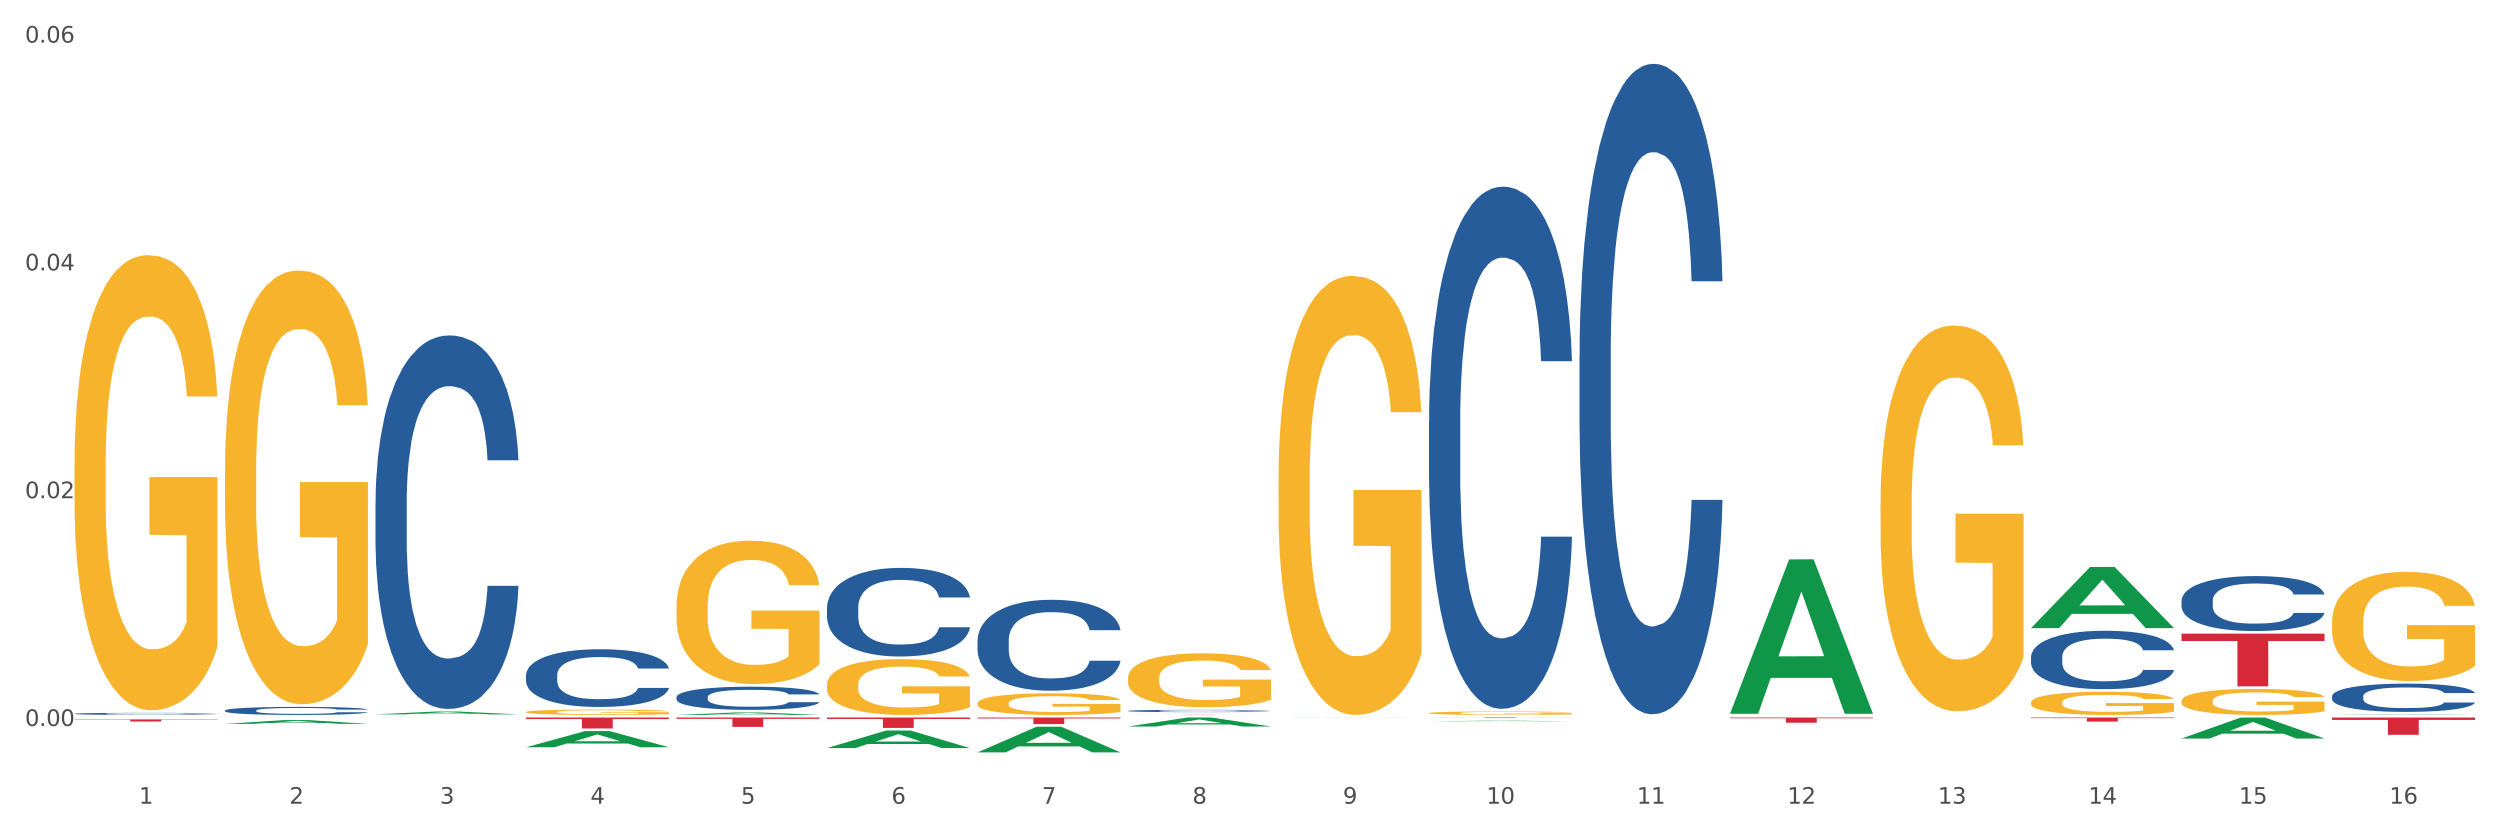 <?xml version="1.0" encoding="utf-8" standalone="no"?>
<!DOCTYPE svg PUBLIC "-//W3C//DTD SVG 1.1//EN"
  "http://www.w3.org/Graphics/SVG/1.1/DTD/svg11.dtd">
<svg xmlns:xlink="http://www.w3.org/1999/xlink" width="1080pt" height="360pt" viewBox="0 0 1080 360" xmlns="http://www.w3.org/2000/svg" version="1.1">
 <rect x="0" y="0" width="1080" height="360" fill="#333333" stroke="none"/>
 <defs>
  <style type="text/css">*{stroke-linejoin: round; stroke-linecap: butt}</style>
 </defs>
 <g id="figure_1">
  <g id="patch_1">
   <path d="M 0 360 
L 1080 360 
L 1080 0 
L 0 0 
z
" style="fill: #ffffff; stroke: #ffffff; stroke-linejoin: miter"/>
  </g>
  <g id="axes_1">
   <g id="matplotlib.axis_1">
    <g id="xtick_1">
     <g id="text_1">
      <!-- 1 -->
      <g style="fill: #4d4d4d" transform="translate(60.004 347.204) scale(0.096 -0.096)">
       <defs>
        <path id="DejaVuSans-31" d="M 794 531 
L 1825 531 
L 1825 4091 
L 703 3866 
L 703 4441 
L 1819 4666 
L 2450 4666 
L 2450 531 
L 3481 531 
L 3481 0 
L 794 0 
L 794 531 
z
" transform="scale(0.016)"/>
       </defs>
       <use xlink:href="#DejaVuSans-31"/>
      </g>
     </g>
    </g>
    <g id="xtick_2">
     <g id="text_2">
      <!-- 2 -->
      <g style="fill: #4d4d4d" transform="translate(125.021 347.204) scale(0.096 -0.096)">
       <defs>
        <path id="DejaVuSans-32" d="M 1228 531 
L 3431 531 
L 3431 0 
L 469 0 
L 469 531 
Q 828 903 1448 1529 
Q 2069 2156 2228 2338 
Q 2531 2678 2651 2914 
Q 2772 3150 2772 3378 
Q 2772 3750 2511 3984 
Q 2250 4219 1831 4219 
Q 1534 4219 1204 4116 
Q 875 4013 500 3803 
L 500 4441 
Q 881 4594 1212 4672 
Q 1544 4750 1819 4750 
Q 2544 4750 2975 4387 
Q 3406 4025 3406 3419 
Q 3406 3131 3298 2873 
Q 3191 2616 2906 2266 
Q 2828 2175 2409 1742 
Q 1991 1309 1228 531 
z
" transform="scale(0.016)"/>
       </defs>
       <use xlink:href="#DejaVuSans-32"/>
      </g>
     </g>
    </g>
    <g id="xtick_3">
     <g id="text_3">
      <!-- 3 -->
      <g style="fill: #4d4d4d" transform="translate(190.039 347.204) scale(0.096 -0.096)">
       <defs>
        <path id="DejaVuSans-33" d="M 2597 2516 
Q 3050 2419 3304 2112 
Q 3559 1806 3559 1356 
Q 3559 666 3084 287 
Q 2609 -91 1734 -91 
Q 1441 -91 1130 -33 
Q 819 25 488 141 
L 488 750 
Q 750 597 1062 519 
Q 1375 441 1716 441 
Q 2309 441 2620 675 
Q 2931 909 2931 1356 
Q 2931 1769 2642 2001 
Q 2353 2234 1838 2234 
L 1294 2234 
L 1294 2753 
L 1863 2753 
Q 2328 2753 2575 2939 
Q 2822 3125 2822 3475 
Q 2822 3834 2567 4026 
Q 2313 4219 1838 4219 
Q 1578 4219 1281 4162 
Q 984 4106 628 3988 
L 628 4550 
Q 988 4650 1302 4700 
Q 1616 4750 1894 4750 
Q 2613 4750 3031 4423 
Q 3450 4097 3450 3541 
Q 3450 3153 3228 2886 
Q 3006 2619 2597 2516 
z
" transform="scale(0.016)"/>
       </defs>
       <use xlink:href="#DejaVuSans-33"/>
      </g>
     </g>
    </g>
    <g id="xtick_4">
     <g id="text_4">
      <!-- 4 -->
      <g style="fill: #4d4d4d" transform="translate(255.056 347.204) scale(0.096 -0.096)">
       <defs>
        <path id="DejaVuSans-34" d="M 2419 4116 
L 825 1625 
L 2419 1625 
L 2419 4116 
z
M 2253 4666 
L 3047 4666 
L 3047 1625 
L 3713 1625 
L 3713 1100 
L 3047 1100 
L 3047 0 
L 2419 0 
L 2419 1100 
L 313 1100 
L 313 1709 
L 2253 4666 
z
" transform="scale(0.016)"/>
       </defs>
       <use xlink:href="#DejaVuSans-34"/>
      </g>
     </g>
    </g>
    <g id="xtick_5">
     <g id="text_5">
      <!-- 5 -->
      <g style="fill: #4d4d4d" transform="translate(320.073 347.204) scale(0.096 -0.096)">
       <defs>
        <path id="DejaVuSans-35" d="M 691 4666 
L 3169 4666 
L 3169 4134 
L 1269 4134 
L 1269 2991 
Q 1406 3038 1543 3061 
Q 1681 3084 1819 3084 
Q 2600 3084 3056 2656 
Q 3513 2228 3513 1497 
Q 3513 744 3044 326 
Q 2575 -91 1722 -91 
Q 1428 -91 1123 -41 
Q 819 9 494 109 
L 494 744 
Q 775 591 1075 516 
Q 1375 441 1709 441 
Q 2250 441 2565 725 
Q 2881 1009 2881 1497 
Q 2881 1984 2565 2268 
Q 2250 2553 1709 2553 
Q 1456 2553 1204 2497 
Q 953 2441 691 2322 
L 691 4666 
z
" transform="scale(0.016)"/>
       </defs>
       <use xlink:href="#DejaVuSans-35"/>
      </g>
     </g>
    </g>
    <g id="xtick_6">
     <g id="text_6">
      <!-- 6 -->
      <g style="fill: #4d4d4d" transform="translate(385.09 347.204) scale(0.096 -0.096)">
       <defs>
        <path id="DejaVuSans-36" d="M 2113 2584 
Q 1688 2584 1439 2293 
Q 1191 2003 1191 1497 
Q 1191 994 1439 701 
Q 1688 409 2113 409 
Q 2538 409 2786 701 
Q 3034 994 3034 1497 
Q 3034 2003 2786 2293 
Q 2538 2584 2113 2584 
z
M 3366 4563 
L 3366 3988 
Q 3128 4100 2886 4159 
Q 2644 4219 2406 4219 
Q 1781 4219 1451 3797 
Q 1122 3375 1075 2522 
Q 1259 2794 1537 2939 
Q 1816 3084 2150 3084 
Q 2853 3084 3261 2657 
Q 3669 2231 3669 1497 
Q 3669 778 3244 343 
Q 2819 -91 2113 -91 
Q 1303 -91 875 529 
Q 447 1150 447 2328 
Q 447 3434 972 4092 
Q 1497 4750 2381 4750 
Q 2619 4750 2861 4703 
Q 3103 4656 3366 4563 
z
" transform="scale(0.016)"/>
       </defs>
       <use xlink:href="#DejaVuSans-36"/>
      </g>
     </g>
    </g>
    <g id="xtick_7">
     <g id="text_7">
      <!-- 7 -->
      <g style="fill: #4d4d4d" transform="translate(450.108 347.204) scale(0.096 -0.096)">
       <defs>
        <path id="DejaVuSans-37" d="M 525 4666 
L 3525 4666 
L 3525 4397 
L 1831 0 
L 1172 0 
L 2766 4134 
L 525 4134 
L 525 4666 
z
" transform="scale(0.016)"/>
       </defs>
       <use xlink:href="#DejaVuSans-37"/>
      </g>
     </g>
    </g>
    <g id="xtick_8">
     <g id="text_8">
      <!-- 8 -->
      <g style="fill: #4d4d4d" transform="translate(515.125 347.204) scale(0.096 -0.096)">
       <defs>
        <path id="DejaVuSans-38" d="M 2034 2216 
Q 1584 2216 1326 1975 
Q 1069 1734 1069 1313 
Q 1069 891 1326 650 
Q 1584 409 2034 409 
Q 2484 409 2743 651 
Q 3003 894 3003 1313 
Q 3003 1734 2745 1975 
Q 2488 2216 2034 2216 
z
M 1403 2484 
Q 997 2584 770 2862 
Q 544 3141 544 3541 
Q 544 4100 942 4425 
Q 1341 4750 2034 4750 
Q 2731 4750 3128 4425 
Q 3525 4100 3525 3541 
Q 3525 3141 3298 2862 
Q 3072 2584 2669 2484 
Q 3125 2378 3379 2068 
Q 3634 1759 3634 1313 
Q 3634 634 3220 271 
Q 2806 -91 2034 -91 
Q 1263 -91 848 271 
Q 434 634 434 1313 
Q 434 1759 690 2068 
Q 947 2378 1403 2484 
z
M 1172 3481 
Q 1172 3119 1398 2916 
Q 1625 2713 2034 2713 
Q 2441 2713 2670 2916 
Q 2900 3119 2900 3481 
Q 2900 3844 2670 4047 
Q 2441 4250 2034 4250 
Q 1625 4250 1398 4047 
Q 1172 3844 1172 3481 
z
" transform="scale(0.016)"/>
       </defs>
       <use xlink:href="#DejaVuSans-38"/>
      </g>
     </g>
    </g>
    <g id="xtick_9">
     <g id="text_9">
      <!-- 9 -->
      <g style="fill: #4d4d4d" transform="translate(580.142 347.204) scale(0.096 -0.096)">
       <defs>
        <path id="DejaVuSans-39" d="M 703 97 
L 703 672 
Q 941 559 1184 500 
Q 1428 441 1663 441 
Q 2288 441 2617 861 
Q 2947 1281 2994 2138 
Q 2813 1869 2534 1725 
Q 2256 1581 1919 1581 
Q 1219 1581 811 2004 
Q 403 2428 403 3163 
Q 403 3881 828 4315 
Q 1253 4750 1959 4750 
Q 2769 4750 3195 4129 
Q 3622 3509 3622 2328 
Q 3622 1225 3098 567 
Q 2575 -91 1691 -91 
Q 1453 -91 1209 -44 
Q 966 3 703 97 
z
M 1959 2075 
Q 2384 2075 2632 2365 
Q 2881 2656 2881 3163 
Q 2881 3666 2632 3958 
Q 2384 4250 1959 4250 
Q 1534 4250 1286 3958 
Q 1038 3666 1038 3163 
Q 1038 2656 1286 2365 
Q 1534 2075 1959 2075 
z
" transform="scale(0.016)"/>
       </defs>
       <use xlink:href="#DejaVuSans-39"/>
      </g>
     </g>
    </g>
    <g id="xtick_10">
     <g id="text_10">
      <!-- 10 -->
      <g style="fill: #4d4d4d" transform="translate(642.105 347.204) scale(0.096 -0.096)">
       <defs>
        <path id="DejaVuSans-30" d="M 2034 4250 
Q 1547 4250 1301 3770 
Q 1056 3291 1056 2328 
Q 1056 1369 1301 889 
Q 1547 409 2034 409 
Q 2525 409 2770 889 
Q 3016 1369 3016 2328 
Q 3016 3291 2770 3770 
Q 2525 4250 2034 4250 
z
M 2034 4750 
Q 2819 4750 3233 4129 
Q 3647 3509 3647 2328 
Q 3647 1150 3233 529 
Q 2819 -91 2034 -91 
Q 1250 -91 836 529 
Q 422 1150 422 2328 
Q 422 3509 836 4129 
Q 1250 4750 2034 4750 
z
" transform="scale(0.016)"/>
       </defs>
       <use xlink:href="#DejaVuSans-31"/>
       <use xlink:href="#DejaVuSans-30" transform="translate(63.623 0)"/>
      </g>
     </g>
    </g>
    <g id="xtick_11">
     <g id="text_11">
      <!-- 11 -->
      <g style="fill: #4d4d4d" transform="translate(707.123 347.204) scale(0.096 -0.096)">
       <use xlink:href="#DejaVuSans-31"/>
       <use xlink:href="#DejaVuSans-31" transform="translate(63.623 0)"/>
      </g>
     </g>
    </g>
    <g id="xtick_12">
     <g id="text_12">
      <!-- 12 -->
      <g style="fill: #4d4d4d" transform="translate(772.14 347.204) scale(0.096 -0.096)">
       <use xlink:href="#DejaVuSans-31"/>
       <use xlink:href="#DejaVuSans-32" transform="translate(63.623 0)"/>
      </g>
     </g>
    </g>
    <g id="xtick_13">
     <g id="text_13">
      <!-- 13 -->
      <g style="fill: #4d4d4d" transform="translate(837.157 347.204) scale(0.096 -0.096)">
       <use xlink:href="#DejaVuSans-31"/>
       <use xlink:href="#DejaVuSans-33" transform="translate(63.623 0)"/>
      </g>
     </g>
    </g>
    <g id="xtick_14">
     <g id="text_14">
      <!-- 14 -->
      <g style="fill: #4d4d4d" transform="translate(902.174 347.204) scale(0.096 -0.096)">
       <use xlink:href="#DejaVuSans-31"/>
       <use xlink:href="#DejaVuSans-34" transform="translate(63.623 0)"/>
      </g>
     </g>
    </g>
    <g id="xtick_15">
     <g id="text_15">
      <!-- 15 -->
      <g style="fill: #4d4d4d" transform="translate(967.192 347.204) scale(0.096 -0.096)">
       <use xlink:href="#DejaVuSans-31"/>
       <use xlink:href="#DejaVuSans-35" transform="translate(63.623 0)"/>
      </g>
     </g>
    </g>
    <g id="xtick_16">
     <g id="text_16">
      <!-- 16 -->
      <g style="fill: #4d4d4d" transform="translate(1032.209 347.204) scale(0.096 -0.096)">
       <use xlink:href="#DejaVuSans-31"/>
       <use xlink:href="#DejaVuSans-36" transform="translate(63.623 0)"/>
      </g>
     </g>
    </g>
    <g id="xtick_17"/>
    <g id="xtick_18"/>
    <g id="xtick_19"/>
    <g id="xtick_20"/>
    <g id="xtick_21"/>
    <g id="xtick_22"/>
    <g id="xtick_23"/>
    <g id="xtick_24"/>
    <g id="xtick_25"/>
    <g id="xtick_26"/>
    <g id="xtick_27"/>
    <g id="xtick_28"/>
    <g id="xtick_29"/>
    <g id="xtick_30"/>
    <g id="xtick_31"/>
   </g>
   <g id="matplotlib.axis_2">
    <g id="ytick_1">
     <g id="text_17">
      <!-- 0.00 -->
      <g style="fill: #4d4d4d" transform="translate(10.8 313.63) scale(0.096 -0.096)">
       <defs>
        <path id="DejaVuSans-2e" d="M 684 794 
L 1344 794 
L 1344 0 
L 684 0 
L 684 794 
z
" transform="scale(0.016)"/>
       </defs>
       <use xlink:href="#DejaVuSans-30"/>
       <use xlink:href="#DejaVuSans-2e" transform="translate(63.623 0)"/>
       <use xlink:href="#DejaVuSans-30" transform="translate(95.41 0)"/>
       <use xlink:href="#DejaVuSans-30" transform="translate(159.033 0)"/>
      </g>
     </g>
    </g>
    <g id="ytick_2">
     <g id="text_18">
      <!-- 0.02 -->
      <g style="fill: #4d4d4d" transform="translate(10.8 215.223) scale(0.096 -0.096)">
       <use xlink:href="#DejaVuSans-30"/>
       <use xlink:href="#DejaVuSans-2e" transform="translate(63.623 0)"/>
       <use xlink:href="#DejaVuSans-30" transform="translate(95.41 0)"/>
       <use xlink:href="#DejaVuSans-32" transform="translate(159.033 0)"/>
      </g>
     </g>
    </g>
    <g id="ytick_3">
     <g id="text_19">
      <!-- 0.04 -->
      <g style="fill: #4d4d4d" transform="translate(10.8 116.816) scale(0.096 -0.096)">
       <use xlink:href="#DejaVuSans-30"/>
       <use xlink:href="#DejaVuSans-2e" transform="translate(63.623 0)"/>
       <use xlink:href="#DejaVuSans-30" transform="translate(95.41 0)"/>
       <use xlink:href="#DejaVuSans-34" transform="translate(159.033 0)"/>
      </g>
     </g>
    </g>
    <g id="ytick_4">
     <g id="text_20">
      <!-- 0.06 -->
      <g style="fill: #4d4d4d" transform="translate(10.8 18.41) scale(0.096 -0.096)">
       <use xlink:href="#DejaVuSans-30"/>
       <use xlink:href="#DejaVuSans-2e" transform="translate(63.623 0)"/>
       <use xlink:href="#DejaVuSans-30" transform="translate(95.41 0)"/>
       <use xlink:href="#DejaVuSans-36" transform="translate(159.033 0)"/>
      </g>
     </g>
    </g>
    <g id="ytick_5"/>
    <g id="ytick_6"/>
    <g id="ytick_7"/>
   </g>
   <g id="PolyCollection_1">
    <path d="M 97.192 312.712 
L 97.256 312.711 
L 122.727 311.083 
L 133.297 311.082 
L 158.959 312.715 
L 146.733 312.715 
L 141.193 312.335 
L 114.894 312.335 
L 114.703 312.341 
L 109.354 312.715 
L 97.192 312.715 
L 97.192 312.712 
L 118.206 312.108 
L 137.882 312.106 
L 128.139 311.43 
L 128.012 311.427 
L 127.884 311.431 
L 118.142 312.106 
L 118.206 312.108 
L 97.192 312.712 
z
" clip-path="url(#p35618870d9)" style="fill: #109648"/>
    <path d="M 357.261 309.982 
L 419.028 309.982 
L 419.028 310.604 
L 394.731 310.608 
L 394.731 314.455 
L 381.412 314.455 
L 381.412 310.608 
L 357.261 310.604 
L 357.261 309.987 
L 357.261 309.982 
z
" clip-path="url(#p35618870d9)" style="fill: #d62839"/>
    <path d="M 422.278 309.982 
L 484.045 309.982 
L 484.045 310.375 
L 459.748 310.377 
L 459.748 312.804 
L 446.429 312.804 
L 446.429 310.377 
L 422.278 310.375 
L 422.278 309.985 
L 422.278 309.982 
z
" clip-path="url(#p35618870d9)" style="fill: #d62839"/>
    <path d="M 487.296 308.782 
L 549.062 308.782 
L 549.062 308.792 
L 524.765 308.792 
L 524.765 308.853 
L 511.446 308.853 
L 511.446 308.792 
L 487.296 308.792 
L 487.296 308.782 
L 487.296 308.782 
z
" clip-path="url(#p35618870d9)" style="fill: #d62839"/>
    <path d="M 617.33 309.982 
L 679.097 309.982 
L 679.097 310.014 
L 654.8 310.015 
L 654.8 310.212 
L 641.481 310.212 
L 641.481 310.015 
L 617.33 310.014 
L 617.33 309.983 
L 617.33 309.982 
z
" clip-path="url(#p35618870d9)" style="fill: #d62839"/>
    <path d="M 747.365 309.982 
L 809.131 309.982 
L 809.131 310.293 
L 784.834 310.295 
L 784.834 312.217 
L 771.515 312.217 
L 771.515 310.295 
L 747.365 310.293 
L 747.365 309.985 
L 747.365 309.982 
z
" clip-path="url(#p35618870d9)" style="fill: #d62839"/>
    <path d="M 877.399 309.982 
L 939.166 309.982 
L 939.166 310.226 
L 914.869 310.228 
L 914.869 311.737 
L 901.549 311.737 
L 901.549 310.228 
L 877.399 310.226 
L 877.399 309.984 
L 877.399 309.982 
z
" clip-path="url(#p35618870d9)" style="fill: #d62839"/>
    <path d="M 942.416 273.74 
L 1004.183 273.74 
L 1004.183 276.904 
L 979.886 276.925 
L 979.886 296.504 
L 966.567 296.504 
L 966.567 276.925 
L 942.416 276.904 
L 942.416 273.762 
L 942.416 273.74 
z
" clip-path="url(#p35618870d9)" style="fill: #d62839"/>
    <path d="M 1007.434 309.982 
L 1069.2 309.982 
L 1069.2 311.016 
L 1044.903 311.023 
L 1044.903 317.421 
L 1031.584 317.421 
L 1031.584 311.023 
L 1007.434 311.016 
L 1007.434 309.989 
L 1007.434 309.982 
z
" clip-path="url(#p35618870d9)" style="fill: #d62839"/>
    <path d="M 812.382 217.629 
L 812.455 217.477 
L 812.455 211.997 
L 812.601 207.279 
L 813.33 195.864 
L 814.424 186.427 
L 815.226 181.405 
L 816.028 177.295 
L 816.976 173.186 
L 818.143 168.924 
L 820.258 162.684 
L 821.57 159.487 
L 823.175 156.139 
L 826.092 151.268 
L 828.206 148.529 
L 830.394 146.246 
L 833.967 143.506 
L 836.301 142.288 
L 838.78 141.375 
L 841.77 140.766 
L 844.031 140.614 
L 848.99 141.071 
L 853.219 142.441 
L 855.261 143.506 
L 857.886 145.332 
L 859.272 146.55 
L 861.532 148.985 
L 863.866 152.182 
L 865.47 154.921 
L 867.877 160.096 
L 869.7 165.271 
L 871.377 171.664 
L 872.252 176.077 
L 872.909 180.187 
L 873.492 184.905 
L 874.075 192.363 
L 860.949 192.363 
L 860.439 187.036 
L 859.636 182.013 
L 858.47 177.143 
L 857.449 174.099 
L 855.699 170.294 
L 854.094 167.858 
L 852.417 166.032 
L 850.375 164.51 
L 848.771 163.749 
L 846.51 163.14 
L 842.062 163.292 
L 839.072 164.51 
L 837.03 166.032 
L 835.717 167.402 
L 834.551 168.924 
L 833.238 171.055 
L 831.707 174.251 
L 830.613 177.143 
L 829.519 180.796 
L 828.644 184.449 
L 827.842 188.71 
L 827.185 193.276 
L 826.675 197.995 
L 826.237 203.778 
L 825.873 213.367 
L 825.873 234.219 
L 826.019 238.937 
L 826.383 245.178 
L 826.821 249.896 
L 827.55 255.527 
L 828.206 259.332 
L 829.446 264.812 
L 830.832 269.378 
L 831.925 272.27 
L 833.019 274.705 
L 834.915 278.053 
L 837.03 280.793 
L 838.853 282.467 
L 841.333 283.989 
L 843.01 284.598 
L 844.468 284.903 
L 848.042 284.903 
L 850.594 284.446 
L 853.438 283.381 
L 855.626 282.011 
L 857.449 280.337 
L 859.491 277.597 
L 860.803 275.009 
L 860.803 243.199 
L 844.76 243.047 
L 844.76 221.891 
L 874.148 221.891 
L 874.148 283.989 
L 872.909 287.186 
L 871.523 290.077 
L 870.065 292.665 
L 867.877 295.861 
L 865.252 298.905 
L 862.918 301.036 
L 860.439 302.863 
L 857.522 304.537 
L 853.73 306.059 
L 851.396 306.668 
L 848.479 307.124 
L 845.052 307.276 
L 842.062 306.972 
L 839.145 306.211 
L 836.082 304.841 
L 833.092 302.863 
L 830.832 300.884 
L 828.571 298.449 
L 826.164 295.252 
L 824.268 292.208 
L 822.81 289.469 
L 821.206 285.968 
L 819.455 281.402 
L 818.143 277.292 
L 816.976 273.031 
L 815.736 267.551 
L 814.861 262.833 
L 813.986 256.897 
L 813.476 252.483 
L 812.892 245.634 
L 812.455 236.045 
L 812.382 217.629 
z
" clip-path="url(#p35618870d9)" style="fill: #f7b32b"/>
    <path d="M 617.33 308.046 
L 617.403 308.045 
L 617.403 307.995 
L 617.549 307.953 
L 618.278 307.85 
L 619.372 307.765 
L 620.174 307.72 
L 620.976 307.683 
L 621.924 307.646 
L 623.091 307.607 
L 625.206 307.551 
L 626.519 307.523 
L 628.123 307.492 
L 631.04 307.449 
L 633.155 307.424 
L 635.342 307.403 
L 638.916 307.379 
L 641.249 307.368 
L 643.729 307.36 
L 646.718 307.354 
L 648.979 307.353 
L 653.938 307.357 
L 658.167 307.369 
L 660.209 307.379 
L 662.835 307.395 
L 664.22 307.406 
L 666.481 307.428 
L 668.814 307.457 
L 670.419 307.481 
L 672.825 307.528 
L 674.648 307.575 
L 676.325 307.632 
L 677.201 307.672 
L 677.857 307.709 
L 678.44 307.751 
L 679.024 307.818 
L 665.897 307.818 
L 665.387 307.771 
L 664.585 307.725 
L 663.418 307.681 
L 662.397 307.654 
L 660.647 307.62 
L 659.043 307.598 
L 657.365 307.581 
L 655.323 307.568 
L 653.719 307.561 
L 651.458 307.555 
L 647.01 307.557 
L 644.02 307.568 
L 641.978 307.581 
L 640.666 307.594 
L 639.499 307.607 
L 638.186 307.627 
L 636.655 307.655 
L 635.561 307.681 
L 634.467 307.714 
L 633.592 307.747 
L 632.79 307.786 
L 632.134 307.827 
L 631.623 307.869 
L 631.186 307.921 
L 630.821 308.008 
L 630.821 308.195 
L 630.967 308.238 
L 631.332 308.294 
L 631.769 308.336 
L 632.498 308.387 
L 633.155 308.421 
L 634.394 308.471 
L 635.78 308.512 
L 636.874 308.538 
L 637.968 308.56 
L 639.864 308.59 
L 641.978 308.614 
L 643.801 308.63 
L 646.281 308.643 
L 647.958 308.649 
L 649.417 308.651 
L 652.99 308.651 
L 655.542 308.647 
L 658.386 308.638 
L 660.574 308.625 
L 662.397 308.61 
L 664.439 308.586 
L 665.752 308.562 
L 665.752 308.276 
L 649.708 308.275 
L 649.708 308.084 
L 679.097 308.084 
L 679.097 308.643 
L 677.857 308.672 
L 676.471 308.698 
L 675.013 308.721 
L 672.825 308.75 
L 670.2 308.777 
L 667.866 308.797 
L 665.387 308.813 
L 662.47 308.828 
L 658.678 308.842 
L 656.344 308.847 
L 653.427 308.851 
L 650 308.853 
L 647.01 308.85 
L 644.093 308.843 
L 641.03 308.831 
L 638.041 308.813 
L 635.78 308.795 
L 633.519 308.773 
L 631.113 308.745 
L 629.217 308.717 
L 627.758 308.693 
L 626.154 308.661 
L 624.404 308.62 
L 623.091 308.583 
L 621.924 308.545 
L 620.685 308.495 
L 619.81 308.453 
L 618.934 308.399 
L 618.424 308.36 
L 617.841 308.298 
L 617.403 308.212 
L 617.33 308.046 
z
" clip-path="url(#p35618870d9)" style="fill: #f7b32b"/>
    <path d="M 552.313 206.832 
L 552.386 206.659 
L 552.386 200.424 
L 552.532 195.054 
L 553.261 182.063 
L 554.355 171.324 
L 555.157 165.608 
L 555.959 160.932 
L 556.907 156.255 
L 558.074 151.405 
L 560.189 144.304 
L 561.501 140.666 
L 563.106 136.856 
L 566.023 131.313 
L 568.137 128.195 
L 570.325 125.597 
L 573.898 122.479 
L 576.232 121.094 
L 578.711 120.054 
L 581.701 119.361 
L 583.962 119.188 
L 588.921 119.708 
L 593.15 121.267 
L 595.192 122.479 
L 597.817 124.558 
L 599.203 125.943 
L 601.464 128.715 
L 603.797 132.352 
L 605.401 135.47 
L 607.808 141.359 
L 609.631 147.248 
L 611.308 154.523 
L 612.183 159.546 
L 612.84 164.223 
L 613.423 169.592 
L 614.006 178.08 
L 600.88 178.08 
L 600.37 172.017 
L 599.567 166.301 
L 598.401 160.759 
L 597.38 157.294 
L 595.63 152.964 
L 594.025 150.193 
L 592.348 148.114 
L 590.306 146.382 
L 588.702 145.516 
L 586.441 144.823 
L 581.993 144.996 
L 579.003 146.382 
L 576.961 148.114 
L 575.649 149.673 
L 574.482 151.405 
L 573.169 153.83 
L 571.638 157.468 
L 570.544 160.759 
L 569.45 164.916 
L 568.575 169.073 
L 567.773 173.922 
L 567.116 179.119 
L 566.606 184.488 
L 566.168 191.07 
L 565.804 201.982 
L 565.804 225.712 
L 565.95 231.082 
L 566.314 238.183 
L 566.752 243.553 
L 567.481 249.962 
L 568.137 254.292 
L 569.377 260.527 
L 570.763 265.724 
L 571.856 269.015 
L 572.95 271.786 
L 574.846 275.597 
L 576.961 278.714 
L 578.784 280.62 
L 581.264 282.352 
L 582.941 283.045 
L 584.399 283.391 
L 587.973 283.391 
L 590.525 282.871 
L 593.369 281.659 
L 595.557 280.1 
L 597.38 278.195 
L 599.422 275.077 
L 600.734 272.132 
L 600.734 235.932 
L 584.691 235.758 
L 584.691 211.682 
L 614.079 211.682 
L 614.079 282.352 
L 612.84 285.989 
L 611.454 289.28 
L 609.996 292.225 
L 607.808 295.862 
L 605.183 299.326 
L 602.849 301.751 
L 600.37 303.83 
L 597.453 305.735 
L 593.661 307.467 
L 591.327 308.16 
L 588.41 308.68 
L 584.983 308.853 
L 581.993 308.506 
L 579.076 307.64 
L 576.013 306.081 
L 573.023 303.83 
L 570.763 301.578 
L 568.502 298.807 
L 566.096 295.169 
L 564.199 291.705 
L 562.741 288.587 
L 561.137 284.603 
L 559.387 279.407 
L 558.074 274.731 
L 556.907 269.881 
L 555.667 263.645 
L 554.792 258.276 
L 553.917 251.52 
L 553.407 246.497 
L 552.823 238.703 
L 552.386 227.791 
L 552.313 206.832 
z
" clip-path="url(#p35618870d9)" style="fill: #f7b32b"/>
    <path d="M 487.296 293.002 
L 487.369 292.98 
L 487.369 292.215 
L 487.514 291.556 
L 488.244 289.961 
L 489.338 288.643 
L 490.14 287.941 
L 490.942 287.367 
L 491.89 286.793 
L 493.057 286.197 
L 495.171 285.325 
L 496.484 284.879 
L 498.088 284.411 
L 501.005 283.731 
L 503.12 283.348 
L 505.308 283.029 
L 508.881 282.646 
L 511.215 282.476 
L 513.694 282.348 
L 516.684 282.263 
L 518.945 282.242 
L 523.903 282.306 
L 528.133 282.497 
L 530.175 282.646 
L 532.8 282.901 
L 534.186 283.071 
L 536.446 283.412 
L 538.78 283.858 
L 540.384 284.241 
L 542.791 284.964 
L 544.614 285.687 
L 546.291 286.58 
L 547.166 287.197 
L 547.822 287.771 
L 548.406 288.43 
L 548.989 289.472 
L 535.863 289.472 
L 535.352 288.728 
L 534.55 288.026 
L 533.383 287.345 
L 532.363 286.92 
L 530.612 286.389 
L 529.008 286.048 
L 527.331 285.793 
L 525.289 285.581 
L 523.685 285.474 
L 521.424 285.389 
L 516.976 285.41 
L 513.986 285.581 
L 511.944 285.793 
L 510.631 285.985 
L 509.464 286.197 
L 508.152 286.495 
L 506.62 286.941 
L 505.527 287.345 
L 504.433 287.856 
L 503.558 288.366 
L 502.756 288.962 
L 502.099 289.599 
L 501.589 290.259 
L 501.151 291.067 
L 500.787 292.406 
L 500.787 295.319 
L 500.932 295.979 
L 501.297 296.85 
L 501.735 297.51 
L 502.464 298.296 
L 503.12 298.828 
L 504.36 299.593 
L 505.745 300.231 
L 506.839 300.635 
L 507.933 300.976 
L 509.829 301.443 
L 511.944 301.826 
L 513.767 302.06 
L 516.246 302.273 
L 517.924 302.358 
L 519.382 302.4 
L 522.955 302.4 
L 525.508 302.337 
L 528.352 302.188 
L 530.539 301.996 
L 532.363 301.762 
L 534.404 301.38 
L 535.717 301.018 
L 535.717 296.574 
L 519.674 296.553 
L 519.674 293.597 
L 549.062 293.597 
L 549.062 302.273 
L 547.822 302.719 
L 546.437 303.123 
L 544.978 303.485 
L 542.791 303.931 
L 540.165 304.357 
L 537.832 304.654 
L 535.352 304.909 
L 532.435 305.143 
L 528.643 305.356 
L 526.31 305.441 
L 523.393 305.505 
L 519.966 305.526 
L 516.976 305.484 
L 514.059 305.377 
L 510.996 305.186 
L 508.006 304.909 
L 505.745 304.633 
L 503.485 304.293 
L 501.078 303.846 
L 499.182 303.421 
L 497.724 303.038 
L 496.119 302.549 
L 494.369 301.911 
L 493.057 301.337 
L 491.89 300.742 
L 490.65 299.976 
L 489.775 299.317 
L 488.9 298.488 
L 488.39 297.871 
L 487.806 296.914 
L 487.369 295.575 
L 487.296 293.002 
z
" clip-path="url(#p35618870d9)" style="fill: #f7b32b"/>
    <path d="M 422.278 303.833 
L 422.351 303.824 
L 422.351 303.517 
L 422.497 303.253 
L 423.226 302.614 
L 424.32 302.086 
L 425.122 301.804 
L 425.925 301.574 
L 426.873 301.344 
L 428.039 301.105 
L 430.154 300.756 
L 431.467 300.577 
L 433.071 300.39 
L 435.988 300.117 
L 438.103 299.963 
L 440.291 299.836 
L 443.864 299.682 
L 446.197 299.614 
L 448.677 299.563 
L 451.667 299.529 
L 453.927 299.52 
L 458.886 299.546 
L 463.116 299.622 
L 465.158 299.682 
L 467.783 299.784 
L 469.168 299.853 
L 471.429 299.989 
L 473.763 300.168 
L 475.367 300.321 
L 477.773 300.611 
L 479.596 300.901 
L 481.274 301.259 
L 482.149 301.506 
L 482.805 301.736 
L 483.389 302 
L 483.972 302.418 
L 470.846 302.418 
L 470.335 302.12 
L 469.533 301.838 
L 468.366 301.566 
L 467.345 301.395 
L 465.595 301.182 
L 463.991 301.046 
L 462.314 300.944 
L 460.272 300.858 
L 458.667 300.816 
L 456.407 300.782 
L 451.958 300.79 
L 448.969 300.858 
L 446.927 300.944 
L 445.614 301.02 
L 444.447 301.105 
L 443.135 301.225 
L 441.603 301.404 
L 440.509 301.566 
L 439.416 301.77 
L 438.54 301.975 
L 437.738 302.213 
L 437.082 302.469 
L 436.571 302.733 
L 436.134 303.057 
L 435.769 303.594 
L 435.769 304.762 
L 435.915 305.026 
L 436.28 305.375 
L 436.717 305.64 
L 437.447 305.955 
L 438.103 306.168 
L 439.343 306.475 
L 440.728 306.731 
L 441.822 306.893 
L 442.916 307.029 
L 444.812 307.216 
L 446.927 307.37 
L 448.75 307.464 
L 451.229 307.549 
L 452.906 307.583 
L 454.365 307.6 
L 457.938 307.6 
L 460.49 307.574 
L 463.334 307.515 
L 465.522 307.438 
L 467.345 307.344 
L 469.387 307.191 
L 470.7 307.046 
L 470.7 305.265 
L 454.657 305.256 
L 454.657 304.071 
L 484.045 304.071 
L 484.045 307.549 
L 482.805 307.728 
L 481.42 307.89 
L 479.961 308.035 
L 477.773 308.214 
L 475.148 308.384 
L 472.815 308.503 
L 470.335 308.606 
L 467.418 308.699 
L 463.626 308.785 
L 461.293 308.819 
L 458.376 308.844 
L 454.948 308.853 
L 451.958 308.836 
L 449.041 308.793 
L 445.979 308.716 
L 442.989 308.606 
L 440.728 308.495 
L 438.468 308.359 
L 436.061 308.18 
L 434.165 308.009 
L 432.707 307.856 
L 431.102 307.66 
L 429.352 307.404 
L 428.039 307.174 
L 426.873 306.935 
L 425.633 306.628 
L 424.758 306.364 
L 423.883 306.032 
L 423.372 305.785 
L 422.789 305.401 
L 422.351 304.864 
L 422.278 303.833 
z
" clip-path="url(#p35618870d9)" style="fill: #f7b32b"/>
    <path d="M 357.261 295.879 
L 357.334 295.857 
L 357.334 295.064 
L 357.48 294.381 
L 358.209 292.729 
L 359.303 291.363 
L 360.105 290.637 
L 360.907 290.042 
L 361.855 289.447 
L 363.022 288.83 
L 365.137 287.927 
L 366.45 287.465 
L 368.054 286.98 
L 370.971 286.275 
L 373.086 285.879 
L 375.273 285.548 
L 378.847 285.152 
L 381.18 284.976 
L 383.66 284.844 
L 386.649 284.755 
L 388.91 284.733 
L 393.869 284.799 
L 398.098 284.998 
L 400.14 285.152 
L 402.766 285.416 
L 404.151 285.592 
L 406.412 285.945 
L 408.745 286.407 
L 410.35 286.804 
L 412.756 287.553 
L 414.579 288.302 
L 416.256 289.227 
L 417.132 289.866 
L 417.788 290.46 
L 418.371 291.143 
L 418.955 292.223 
L 405.828 292.223 
L 405.318 291.452 
L 404.516 290.725 
L 403.349 290.02 
L 402.328 289.579 
L 400.578 289.029 
L 398.974 288.676 
L 397.296 288.412 
L 395.254 288.192 
L 393.65 288.081 
L 391.39 287.993 
L 386.941 288.015 
L 383.951 288.192 
L 381.909 288.412 
L 380.597 288.61 
L 379.43 288.83 
L 378.117 289.139 
L 376.586 289.601 
L 375.492 290.02 
L 374.398 290.549 
L 373.523 291.077 
L 372.721 291.694 
L 372.065 292.355 
L 371.554 293.038 
L 371.117 293.875 
L 370.752 295.262 
L 370.752 298.28 
L 370.898 298.963 
L 371.263 299.866 
L 371.7 300.549 
L 372.429 301.364 
L 373.086 301.914 
L 374.325 302.707 
L 375.711 303.368 
L 376.805 303.787 
L 377.899 304.139 
L 379.795 304.624 
L 381.909 305.02 
L 383.733 305.262 
L 386.212 305.483 
L 387.889 305.571 
L 389.348 305.615 
L 392.921 305.615 
L 395.473 305.549 
L 398.317 305.395 
L 400.505 305.196 
L 402.328 304.954 
L 404.37 304.558 
L 405.683 304.183 
L 405.683 299.58 
L 389.639 299.557 
L 389.639 296.496 
L 419.028 296.496 
L 419.028 305.483 
L 417.788 305.945 
L 416.402 306.364 
L 414.944 306.738 
L 412.756 307.201 
L 410.131 307.641 
L 407.797 307.95 
L 405.318 308.214 
L 402.401 308.456 
L 398.609 308.677 
L 396.275 308.765 
L 393.358 308.831 
L 389.931 308.853 
L 386.941 308.809 
L 384.024 308.699 
L 380.961 308.5 
L 377.972 308.214 
L 375.711 307.928 
L 373.45 307.575 
L 371.044 307.113 
L 369.148 306.672 
L 367.689 306.276 
L 366.085 305.769 
L 364.335 305.108 
L 363.022 304.514 
L 361.855 303.897 
L 360.616 303.104 
L 359.741 302.421 
L 358.866 301.562 
L 358.355 300.923 
L 357.772 299.932 
L 357.334 298.544 
L 357.261 295.879 
z
" clip-path="url(#p35618870d9)" style="fill: #f7b32b"/>
    <path d="M 292.244 262.196 
L 292.317 262.139 
L 292.317 260.102 
L 292.463 258.348 
L 293.192 254.105 
L 294.286 250.597 
L 295.088 248.73 
L 295.89 247.202 
L 296.838 245.674 
L 298.005 244.09 
L 300.12 241.77 
L 301.432 240.582 
L 303.037 239.337 
L 305.954 237.527 
L 308.068 236.508 
L 310.256 235.659 
L 313.829 234.641 
L 316.163 234.188 
L 318.642 233.849 
L 321.632 233.623 
L 323.893 233.566 
L 328.852 233.736 
L 333.081 234.245 
L 335.123 234.641 
L 337.748 235.32 
L 339.134 235.773 
L 341.395 236.678 
L 343.728 237.866 
L 345.332 238.885 
L 347.739 240.808 
L 349.562 242.732 
L 351.239 245.108 
L 352.114 246.749 
L 352.771 248.277 
L 353.354 250.031 
L 353.937 252.803 
L 340.811 252.803 
L 340.301 250.823 
L 339.499 248.956 
L 338.332 247.145 
L 337.311 246.014 
L 335.561 244.599 
L 333.956 243.694 
L 332.279 243.015 
L 330.237 242.449 
L 328.633 242.166 
L 326.372 241.94 
L 321.924 241.996 
L 318.934 242.449 
L 316.892 243.015 
L 315.58 243.524 
L 314.413 244.09 
L 313.1 244.882 
L 311.569 246.07 
L 310.475 247.145 
L 309.381 248.503 
L 308.506 249.861 
L 307.704 251.445 
L 307.047 253.143 
L 306.537 254.897 
L 306.099 257.047 
L 305.735 260.612 
L 305.735 268.363 
L 305.881 270.117 
L 306.245 272.437 
L 306.683 274.191 
L 307.412 276.284 
L 308.068 277.699 
L 309.308 279.736 
L 310.694 281.433 
L 311.788 282.508 
L 312.881 283.414 
L 314.777 284.658 
L 316.892 285.677 
L 318.715 286.299 
L 321.195 286.865 
L 322.872 287.091 
L 324.33 287.204 
L 327.904 287.204 
L 330.456 287.035 
L 333.3 286.639 
L 335.488 286.129 
L 337.311 285.507 
L 339.353 284.489 
L 340.665 283.527 
L 340.665 271.701 
L 324.622 271.645 
L 324.622 263.78 
L 354.01 263.78 
L 354.01 286.865 
L 352.771 288.053 
L 351.385 289.128 
L 349.927 290.09 
L 347.739 291.278 
L 345.114 292.41 
L 342.78 293.202 
L 340.301 293.881 
L 337.384 294.503 
L 333.592 295.069 
L 331.258 295.295 
L 328.341 295.465 
L 324.914 295.522 
L 321.924 295.409 
L 319.007 295.126 
L 315.944 294.616 
L 312.954 293.881 
L 310.694 293.145 
L 308.433 292.24 
L 306.027 291.052 
L 304.131 289.92 
L 302.672 288.902 
L 301.068 287.6 
L 299.318 285.903 
L 298.005 284.375 
L 296.838 282.791 
L 295.598 280.754 
L 294.723 279 
L 293.848 276.794 
L 293.338 275.153 
L 292.754 272.607 
L 292.317 269.042 
L 292.244 262.196 
z
" clip-path="url(#p35618870d9)" style="fill: #f7b32b"/>
    <path d="M 292.244 309.982 
L 354.01 309.982 
L 354.01 310.542 
L 329.714 310.545 
L 329.714 314.006 
L 316.394 314.006 
L 316.394 310.545 
L 292.244 310.542 
L 292.244 309.986 
L 292.244 309.982 
z
" clip-path="url(#p35618870d9)" style="fill: #d62839"/>
    <path d="M 227.227 307.606 
L 227.3 307.604 
L 227.3 307.528 
L 227.445 307.462 
L 228.175 307.303 
L 229.269 307.172 
L 230.071 307.102 
L 230.873 307.045 
L 231.821 306.988 
L 232.988 306.929 
L 235.102 306.842 
L 236.415 306.797 
L 238.019 306.751 
L 240.936 306.683 
L 243.051 306.645 
L 245.239 306.613 
L 248.812 306.575 
L 251.146 306.558 
L 253.625 306.546 
L 256.615 306.537 
L 258.876 306.535 
L 263.834 306.541 
L 268.064 306.56 
L 270.106 306.575 
L 272.731 306.601 
L 274.117 306.617 
L 276.377 306.651 
L 278.711 306.696 
L 280.315 306.734 
L 282.722 306.806 
L 284.545 306.878 
L 286.222 306.967 
L 287.097 307.028 
L 287.753 307.085 
L 288.337 307.151 
L 288.92 307.255 
L 275.794 307.255 
L 275.283 307.181 
L 274.481 307.111 
L 273.315 307.043 
L 272.294 307.001 
L 270.543 306.948 
L 268.939 306.914 
L 267.262 306.888 
L 265.22 306.867 
L 263.616 306.857 
L 261.355 306.848 
L 256.907 306.85 
L 253.917 306.867 
L 251.875 306.888 
L 250.562 306.907 
L 249.396 306.929 
L 248.083 306.958 
L 246.552 307.003 
L 245.458 307.043 
L 244.364 307.094 
L 243.489 307.145 
L 242.687 307.204 
L 242.03 307.267 
L 241.52 307.333 
L 241.082 307.413 
L 240.718 307.547 
L 240.718 307.837 
L 240.863 307.902 
L 241.228 307.989 
L 241.666 308.055 
L 242.395 308.133 
L 243.051 308.186 
L 244.291 308.262 
L 245.676 308.326 
L 246.77 308.366 
L 247.864 308.4 
L 249.76 308.446 
L 251.875 308.485 
L 253.698 308.508 
L 256.177 308.529 
L 257.855 308.537 
L 259.313 308.542 
L 262.886 308.542 
L 265.439 308.535 
L 268.283 308.52 
L 270.47 308.501 
L 272.294 308.478 
L 274.335 308.44 
L 275.648 308.404 
L 275.648 307.962 
L 259.605 307.96 
L 259.605 307.665 
L 288.993 307.665 
L 288.993 308.529 
L 287.753 308.573 
L 286.368 308.614 
L 284.909 308.65 
L 282.722 308.694 
L 280.096 308.736 
L 277.763 308.766 
L 275.283 308.791 
L 272.366 308.815 
L 268.574 308.836 
L 266.241 308.844 
L 263.324 308.851 
L 259.897 308.853 
L 256.907 308.849 
L 253.99 308.838 
L 250.927 308.819 
L 247.937 308.791 
L 245.676 308.764 
L 243.416 308.73 
L 241.009 308.686 
L 239.113 308.643 
L 237.655 308.605 
L 236.05 308.556 
L 234.3 308.493 
L 232.988 308.436 
L 231.821 308.377 
L 230.581 308.3 
L 229.706 308.235 
L 228.831 308.152 
L 228.321 308.091 
L 227.737 307.996 
L 227.3 307.862 
L 227.227 307.606 
z
" clip-path="url(#p35618870d9)" style="fill: #f7b32b"/>
    <path d="M 227.227 309.982 
L 288.993 309.982 
L 288.993 310.636 
L 264.696 310.64 
L 264.696 314.685 
L 251.377 314.685 
L 251.377 310.64 
L 227.227 310.636 
L 227.227 309.987 
L 227.227 309.982 
z
" clip-path="url(#p35618870d9)" style="fill: #d62839"/>
    <path d="M 942.416 302.818 
L 942.489 302.808 
L 942.489 302.439 
L 942.635 302.121 
L 943.364 301.353 
L 944.458 300.717 
L 945.26 300.379 
L 946.063 300.103 
L 947.011 299.826 
L 948.177 299.539 
L 950.292 299.119 
L 951.605 298.904 
L 953.209 298.678 
L 956.126 298.351 
L 958.241 298.166 
L 960.429 298.012 
L 964.002 297.828 
L 966.335 297.746 
L 968.815 297.685 
L 971.805 297.644 
L 974.065 297.633 
L 979.024 297.664 
L 983.254 297.756 
L 985.296 297.828 
L 987.921 297.951 
L 989.306 298.033 
L 991.567 298.197 
L 993.901 298.412 
L 995.505 298.596 
L 997.911 298.945 
L 999.734 299.293 
L 1001.412 299.724 
L 1002.287 300.021 
L 1002.943 300.297 
L 1003.526 300.615 
L 1004.11 301.117 
L 990.984 301.117 
L 990.473 300.758 
L 989.671 300.42 
L 988.504 300.092 
L 987.483 299.887 
L 985.733 299.631 
L 984.129 299.467 
L 982.451 299.344 
L 980.41 299.242 
L 978.805 299.191 
L 976.545 299.15 
L 972.096 299.16 
L 969.106 299.242 
L 967.065 299.344 
L 965.752 299.437 
L 964.585 299.539 
L 963.273 299.683 
L 961.741 299.898 
L 960.647 300.092 
L 959.553 300.338 
L 958.678 300.584 
L 957.876 300.871 
L 957.22 301.178 
L 956.709 301.496 
L 956.272 301.885 
L 955.907 302.531 
L 955.907 303.935 
L 956.053 304.252 
L 956.418 304.672 
L 956.855 304.99 
L 957.585 305.369 
L 958.241 305.625 
L 959.481 305.994 
L 960.866 306.302 
L 961.96 306.496 
L 963.054 306.66 
L 964.95 306.886 
L 967.065 307.07 
L 968.888 307.183 
L 971.367 307.285 
L 973.044 307.326 
L 974.503 307.347 
L 978.076 307.347 
L 980.628 307.316 
L 983.472 307.244 
L 985.66 307.152 
L 987.483 307.039 
L 989.525 306.855 
L 990.838 306.681 
L 990.838 304.539 
L 974.795 304.529 
L 974.795 303.105 
L 1004.183 303.105 
L 1004.183 307.285 
L 1002.943 307.5 
L 1001.558 307.695 
L 1000.099 307.869 
L 997.911 308.084 
L 995.286 308.289 
L 992.953 308.433 
L 990.473 308.556 
L 987.556 308.668 
L 983.764 308.771 
L 981.431 308.812 
L 978.514 308.843 
L 975.086 308.853 
L 972.096 308.832 
L 969.179 308.781 
L 966.117 308.689 
L 963.127 308.556 
L 960.866 308.422 
L 958.605 308.259 
L 956.199 308.043 
L 954.303 307.838 
L 952.844 307.654 
L 951.24 307.418 
L 949.49 307.111 
L 948.177 306.834 
L 947.011 306.547 
L 945.771 306.179 
L 944.896 305.861 
L 944.021 305.461 
L 943.51 305.164 
L 942.927 304.703 
L 942.489 304.058 
L 942.416 302.818 
z
" clip-path="url(#p35618870d9)" style="fill: #f7b32b"/>
    <path d="M 1007.434 300.807 
L 1007.507 300.796 
L 1007.507 300.484 
L 1007.726 300.06 
L 1008.529 299.281 
L 1009.551 298.69 
L 1011.303 297.999 
L 1012.252 297.71 
L 1013.493 297.387 
L 1016.049 296.863 
L 1018.969 296.417 
L 1021.013 296.172 
L 1022.547 296.016 
L 1025.978 295.738 
L 1027.949 295.615 
L 1029.994 295.515 
L 1031.746 295.448 
L 1034.666 295.37 
L 1037.003 295.337 
L 1039.704 295.326 
L 1041.967 295.337 
L 1044.961 295.381 
L 1049.341 295.515 
L 1051.021 295.593 
L 1053.284 295.727 
L 1055.62 295.905 
L 1057.518 296.083 
L 1059.709 296.339 
L 1061.972 296.674 
L 1064.162 297.097 
L 1065.696 297.487 
L 1066.937 297.899 
L 1068.032 298.4 
L 1068.835 298.946 
L 1069.2 299.403 
L 1055.839 299.403 
L 1055.474 298.991 
L 1054.744 298.545 
L 1054.014 298.245 
L 1053.211 297.999 
L 1051.97 297.721 
L 1050.875 297.543 
L 1049.049 297.331 
L 1047.37 297.197 
L 1045.983 297.119 
L 1044.304 297.052 
L 1040.726 296.986 
L 1038.171 296.986 
L 1036.565 297.008 
L 1034.593 297.064 
L 1032.914 297.142 
L 1030.943 297.275 
L 1029.41 297.42 
L 1027.876 297.609 
L 1027 297.743 
L 1025.686 297.988 
L 1024.81 298.189 
L 1023.642 298.534 
L 1022.985 298.779 
L 1021.817 299.414 
L 1021.306 299.882 
L 1021.086 300.205 
L 1020.94 300.562 
L 1020.94 302.3 
L 1021.379 303.08 
L 1021.744 303.414 
L 1022.328 303.793 
L 1023.423 304.283 
L 1025.029 304.762 
L 1026.708 305.107 
L 1028.095 305.319 
L 1029.41 305.475 
L 1030.724 305.597 
L 1032.33 305.709 
L 1033.644 305.776 
L 1035.615 305.842 
L 1037.952 305.876 
L 1039.777 305.876 
L 1043.501 305.82 
L 1045.18 305.765 
L 1046.786 305.687 
L 1048.538 305.564 
L 1049.925 305.43 
L 1050.728 305.33 
L 1052.043 305.118 
L 1053.065 304.896 
L 1053.941 304.639 
L 1054.525 304.416 
L 1055.182 304.082 
L 1055.693 303.703 
L 1055.839 303.503 
L 1069.2 303.503 
L 1068.908 303.904 
L 1068.397 304.294 
L 1067.375 304.818 
L 1066.572 305.118 
L 1065.33 305.486 
L 1064.016 305.798 
L 1062.191 306.143 
L 1060.512 306.4 
L 1058.76 306.622 
L 1056.861 306.823 
L 1053.43 307.101 
L 1052.189 307.179 
L 1049.56 307.313 
L 1047.516 307.391 
L 1044.523 307.469 
L 1041.456 307.514 
L 1038.244 307.525 
L 1035.396 307.502 
L 1032.257 307.436 
L 1030.286 307.369 
L 1028.095 307.269 
L 1025.54 307.113 
L 1023.131 306.923 
L 1020.867 306.7 
L 1018.75 306.444 
L 1016.779 306.154 
L 1014.224 305.675 
L 1012.325 305.207 
L 1010.938 304.773 
L 1009.989 304.405 
L 1009.04 303.937 
L 1008.529 303.614 
L 1007.726 302.834 
L 1007.434 302.11 
L 1007.434 300.807 
z
" clip-path="url(#p35618870d9)" style="fill: #255c99"/>
    <path d="M 942.416 259.534 
L 942.489 259.512 
L 942.489 258.905 
L 942.708 258.081 
L 943.512 256.563 
L 944.534 255.414 
L 946.286 254.069 
L 947.235 253.505 
L 948.476 252.877 
L 951.032 251.857 
L 953.952 250.99 
L 955.996 250.513 
L 957.529 250.209 
L 960.961 249.667 
L 962.932 249.429 
L 964.976 249.233 
L 966.729 249.103 
L 969.649 248.951 
L 971.985 248.886 
L 974.687 248.865 
L 976.95 248.886 
L 979.943 248.973 
L 984.324 249.233 
L 986.003 249.385 
L 988.267 249.645 
L 990.603 249.992 
L 992.501 250.339 
L 994.691 250.838 
L 996.955 251.489 
L 999.145 252.313 
L 1000.678 253.072 
L 1001.919 253.874 
L 1003.015 254.85 
L 1003.818 255.913 
L 1004.183 256.802 
L 990.822 256.802 
L 990.457 255.999 
L 989.727 255.132 
L 988.997 254.546 
L 988.194 254.069 
L 986.952 253.527 
L 985.857 253.18 
L 984.032 252.768 
L 982.353 252.508 
L 980.966 252.356 
L 979.286 252.226 
L 975.709 252.096 
L 973.154 252.096 
L 971.547 252.139 
L 969.576 252.248 
L 967.897 252.399 
L 965.926 252.66 
L 964.392 252.942 
L 962.859 253.31 
L 961.983 253.57 
L 960.669 254.048 
L 959.793 254.438 
L 958.625 255.11 
L 957.967 255.587 
L 956.799 256.823 
L 956.288 257.734 
L 956.069 258.363 
L 955.923 259.057 
L 955.923 262.44 
L 956.361 263.958 
L 956.726 264.609 
L 957.31 265.346 
L 958.406 266.3 
L 960.012 267.233 
L 961.691 267.905 
L 963.078 268.317 
L 964.392 268.62 
L 965.707 268.859 
L 967.313 269.076 
L 968.627 269.206 
L 970.598 269.336 
L 972.935 269.401 
L 974.76 269.401 
L 978.483 269.293 
L 980.163 269.184 
L 981.769 269.032 
L 983.521 268.794 
L 984.908 268.534 
L 985.711 268.338 
L 987.025 267.926 
L 988.048 267.493 
L 988.924 266.994 
L 989.508 266.56 
L 990.165 265.91 
L 990.676 265.172 
L 990.822 264.782 
L 1004.183 264.782 
L 1003.891 265.563 
L 1003.38 266.322 
L 1002.358 267.341 
L 1001.554 267.926 
L 1000.313 268.642 
L 998.999 269.249 
L 997.174 269.922 
L 995.495 270.42 
L 993.742 270.854 
L 991.844 271.244 
L 988.413 271.787 
L 987.171 271.938 
L 984.543 272.199 
L 982.499 272.35 
L 979.505 272.502 
L 976.439 272.589 
L 973.227 272.611 
L 970.379 272.567 
L 967.24 272.437 
L 965.268 272.307 
L 963.078 272.112 
L 960.523 271.808 
L 958.114 271.44 
L 955.85 271.006 
L 953.733 270.507 
L 951.762 269.943 
L 949.206 269.011 
L 947.308 268.1 
L 945.921 267.254 
L 944.972 266.539 
L 944.023 265.628 
L 943.512 264.999 
L 942.708 263.481 
L 942.416 262.071 
L 942.416 259.534 
z
" clip-path="url(#p35618870d9)" style="fill: #255c99"/>
    <path d="M 877.399 283.826 
L 877.472 283.802 
L 877.472 283.157 
L 877.691 282.282 
L 878.494 280.669 
L 879.516 279.447 
L 881.269 278.019 
L 882.218 277.42 
L 883.459 276.751 
L 886.014 275.668 
L 888.935 274.747 
L 890.979 274.24 
L 892.512 273.917 
L 895.944 273.341 
L 897.915 273.088 
L 899.959 272.88 
L 901.711 272.742 
L 904.632 272.581 
L 906.968 272.512 
L 909.67 272.489 
L 911.933 272.512 
L 914.926 272.604 
L 919.307 272.88 
L 920.986 273.042 
L 923.249 273.318 
L 925.586 273.687 
L 927.484 274.055 
L 929.674 274.585 
L 931.938 275.277 
L 934.128 276.152 
L 935.661 276.959 
L 936.902 277.811 
L 937.997 278.848 
L 938.8 279.977 
L 939.166 280.922 
L 925.805 280.922 
L 925.44 280.07 
L 924.71 279.148 
L 923.979 278.526 
L 923.176 278.019 
L 921.935 277.443 
L 920.84 277.074 
L 919.015 276.636 
L 917.336 276.36 
L 915.948 276.198 
L 914.269 276.06 
L 910.692 275.922 
L 908.136 275.922 
L 906.53 275.968 
L 904.559 276.083 
L 902.88 276.244 
L 900.908 276.521 
L 899.375 276.821 
L 897.842 277.212 
L 896.966 277.489 
L 895.652 277.996 
L 894.775 278.411 
L 893.607 279.125 
L 892.95 279.632 
L 891.782 280.945 
L 891.271 281.913 
L 891.052 282.581 
L 890.906 283.319 
L 890.906 286.913 
L 891.344 288.526 
L 891.709 289.217 
L 892.293 290.001 
L 893.388 291.015 
L 894.995 292.006 
L 896.674 292.72 
L 898.061 293.158 
L 899.375 293.48 
L 900.689 293.734 
L 902.296 293.964 
L 903.61 294.103 
L 905.581 294.241 
L 907.917 294.31 
L 909.743 294.31 
L 913.466 294.195 
L 915.145 294.079 
L 916.751 293.918 
L 918.504 293.665 
L 919.891 293.388 
L 920.694 293.181 
L 922.008 292.743 
L 923.03 292.282 
L 923.906 291.752 
L 924.491 291.291 
L 925.148 290.6 
L 925.659 289.817 
L 925.805 289.402 
L 939.166 289.402 
L 938.873 290.231 
L 938.362 291.038 
L 937.34 292.121 
L 936.537 292.743 
L 935.296 293.503 
L 933.982 294.149 
L 932.157 294.863 
L 930.477 295.393 
L 928.725 295.854 
L 926.827 296.269 
L 923.395 296.845 
L 922.154 297.006 
L 919.526 297.282 
L 917.482 297.444 
L 914.488 297.605 
L 911.422 297.697 
L 908.209 297.72 
L 905.362 297.674 
L 902.223 297.536 
L 900.251 297.398 
L 898.061 297.19 
L 895.506 296.868 
L 893.096 296.476 
L 890.833 296.015 
L 888.716 295.485 
L 886.744 294.886 
L 884.189 293.895 
L 882.291 292.927 
L 880.904 292.029 
L 879.954 291.268 
L 879.005 290.3 
L 878.494 289.632 
L 877.691 288.019 
L 877.399 286.521 
L 877.399 283.826 
z
" clip-path="url(#p35618870d9)" style="fill: #255c99"/>
    <path d="M 682.347 153.831 
L 682.42 153.575 
L 682.42 146.389 
L 682.639 136.638 
L 683.443 118.674 
L 684.465 105.073 
L 686.217 89.163 
L 687.166 82.491 
L 688.407 75.049 
L 690.963 62.988 
L 693.883 52.723 
L 695.927 47.077 
L 697.46 43.484 
L 700.892 37.069 
L 702.863 34.246 
L 704.907 31.937 
L 706.66 30.397 
L 709.58 28.6 
L 711.916 27.831 
L 714.618 27.574 
L 716.881 27.831 
L 719.875 28.857 
L 724.255 31.937 
L 725.934 33.733 
L 728.198 36.812 
L 730.534 40.918 
L 732.432 45.024 
L 734.623 50.926 
L 736.886 58.625 
L 739.076 68.377 
L 740.609 77.358 
L 741.85 86.853 
L 742.946 98.401 
L 743.749 110.976 
L 744.114 121.497 
L 730.753 121.497 
L 730.388 112.002 
L 729.658 101.737 
L 728.928 94.808 
L 728.125 89.163 
L 726.883 82.747 
L 725.788 78.641 
L 723.963 73.766 
L 722.284 70.686 
L 720.897 68.89 
L 719.217 67.35 
L 715.64 65.81 
L 713.085 65.81 
L 711.478 66.324 
L 709.507 67.607 
L 707.828 69.403 
L 705.857 72.483 
L 704.323 75.819 
L 702.79 80.181 
L 701.914 83.261 
L 700.6 88.906 
L 699.724 93.525 
L 698.556 101.481 
L 697.899 107.126 
L 696.73 121.754 
L 696.219 132.532 
L 696 139.974 
L 695.854 148.186 
L 695.854 188.218 
L 696.292 206.182 
L 696.657 213.88 
L 697.241 222.605 
L 698.337 233.897 
L 699.943 244.931 
L 701.622 252.887 
L 703.009 257.762 
L 704.323 261.355 
L 705.638 264.178 
L 707.244 266.744 
L 708.558 268.284 
L 710.529 269.824 
L 712.866 270.593 
L 714.691 270.593 
L 718.414 269.31 
L 720.094 268.027 
L 721.7 266.231 
L 723.452 263.408 
L 724.839 260.329 
L 725.642 258.019 
L 726.956 253.143 
L 727.979 248.011 
L 728.855 242.109 
L 729.439 236.976 
L 730.096 229.278 
L 730.607 220.552 
L 730.753 215.933 
L 744.114 215.933 
L 743.822 225.172 
L 743.311 234.153 
L 742.289 246.214 
L 741.485 253.143 
L 740.244 261.612 
L 738.93 268.797 
L 737.105 276.752 
L 735.426 282.655 
L 733.673 287.787 
L 731.775 292.406 
L 728.344 298.822 
L 727.102 300.618 
L 724.474 303.697 
L 722.43 305.494 
L 719.436 307.29 
L 716.37 308.317 
L 713.158 308.573 
L 710.31 308.06 
L 707.171 306.52 
L 705.2 304.981 
L 703.009 302.671 
L 700.454 299.078 
L 698.045 294.716 
L 695.781 289.583 
L 693.664 283.681 
L 691.693 277.009 
L 689.137 265.974 
L 687.239 255.196 
L 685.852 245.188 
L 684.903 236.72 
L 683.954 225.941 
L 683.443 218.499 
L 682.639 200.536 
L 682.347 183.856 
L 682.347 153.831 
z
" clip-path="url(#p35618870d9)" style="fill: #255c99"/>
    <path d="M 617.33 181.999 
L 617.403 181.793 
L 617.403 176.025 
L 617.622 168.196 
L 618.425 153.776 
L 619.447 142.857 
L 621.2 130.085 
L 622.149 124.728 
L 623.39 118.754 
L 625.945 109.072 
L 628.866 100.831 
L 630.91 96.299 
L 632.443 93.415 
L 635.875 88.265 
L 637.846 85.999 
L 639.89 84.144 
L 641.642 82.908 
L 644.563 81.466 
L 646.899 80.848 
L 649.601 80.642 
L 651.864 80.848 
L 654.857 81.672 
L 659.238 84.144 
L 660.917 85.586 
L 663.18 88.059 
L 665.517 91.355 
L 667.415 94.651 
L 669.605 99.389 
L 671.869 105.569 
L 674.059 113.398 
L 675.592 120.608 
L 676.833 128.231 
L 677.928 137.501 
L 678.732 147.595 
L 679.097 156.042 
L 665.736 156.042 
L 665.371 148.419 
L 664.641 140.179 
L 663.91 134.617 
L 663.107 130.085 
L 661.866 124.934 
L 660.771 121.638 
L 658.946 117.724 
L 657.267 115.252 
L 655.879 113.81 
L 654.2 112.574 
L 650.623 111.338 
L 648.067 111.338 
L 646.461 111.75 
L 644.49 112.78 
L 642.811 114.222 
L 640.839 116.694 
L 639.306 119.372 
L 637.773 122.874 
L 636.897 125.346 
L 635.583 129.879 
L 634.707 133.587 
L 633.538 139.973 
L 632.881 144.505 
L 631.713 156.248 
L 631.202 164.9 
L 630.983 170.875 
L 630.837 177.467 
L 630.837 209.604 
L 631.275 224.025 
L 631.64 230.205 
L 632.224 237.21 
L 633.319 246.274 
L 634.926 255.133 
L 636.605 261.519 
L 637.992 265.433 
L 639.306 268.317 
L 640.62 270.583 
L 642.227 272.643 
L 643.541 273.879 
L 645.512 275.116 
L 647.848 275.734 
L 649.674 275.734 
L 653.397 274.704 
L 655.076 273.673 
L 656.683 272.231 
L 658.435 269.965 
L 659.822 267.493 
L 660.625 265.639 
L 661.939 261.725 
L 662.961 257.605 
L 663.837 252.866 
L 664.422 248.746 
L 665.079 242.566 
L 665.59 235.562 
L 665.736 231.853 
L 679.097 231.853 
L 678.805 239.27 
L 678.293 246.48 
L 677.271 256.163 
L 676.468 261.725 
L 675.227 268.523 
L 673.913 274.292 
L 672.088 280.678 
L 670.408 285.416 
L 668.656 289.536 
L 666.758 293.244 
L 663.326 298.395 
L 662.085 299.837 
L 659.457 302.309 
L 657.413 303.751 
L 654.419 305.193 
L 651.353 306.017 
L 648.14 306.223 
L 645.293 305.811 
L 642.154 304.575 
L 640.182 303.339 
L 637.992 301.485 
L 635.437 298.601 
L 633.027 295.099 
L 630.764 290.978 
L 628.647 286.24 
L 626.675 280.884 
L 624.12 272.025 
L 622.222 263.373 
L 620.835 255.339 
L 619.886 248.54 
L 618.936 239.888 
L 618.425 233.914 
L 617.622 219.493 
L 617.33 206.102 
L 617.33 181.999 
z
" clip-path="url(#p35618870d9)" style="fill: #255c99"/>
    <path d="M 487.296 307.104 
L 487.369 307.103 
L 487.369 307.077 
L 487.588 307.043 
L 488.391 306.979 
L 489.413 306.931 
L 491.165 306.874 
L 492.114 306.851 
L 493.356 306.824 
L 495.911 306.781 
L 498.831 306.745 
L 500.876 306.725 
L 502.409 306.712 
L 505.84 306.689 
L 507.811 306.679 
L 509.856 306.671 
L 511.608 306.666 
L 514.528 306.659 
L 516.865 306.657 
L 519.566 306.656 
L 521.829 306.657 
L 524.823 306.66 
L 529.203 306.671 
L 530.883 306.678 
L 533.146 306.689 
L 535.482 306.703 
L 537.38 306.718 
L 539.571 306.739 
L 541.834 306.766 
L 544.024 306.801 
L 545.558 306.832 
L 546.799 306.866 
L 547.894 306.907 
L 548.697 306.952 
L 549.062 306.989 
L 535.701 306.989 
L 535.336 306.955 
L 534.606 306.919 
L 533.876 306.894 
L 533.073 306.874 
L 531.832 306.851 
L 530.737 306.837 
L 528.911 306.82 
L 527.232 306.809 
L 525.845 306.802 
L 524.166 306.797 
L 520.588 306.791 
L 518.033 306.791 
L 516.427 306.793 
L 514.455 306.798 
L 512.776 306.804 
L 510.805 306.815 
L 509.272 306.827 
L 507.738 306.842 
L 506.862 306.853 
L 505.548 306.873 
L 504.672 306.89 
L 503.504 306.918 
L 502.847 306.938 
L 501.679 306.99 
L 501.168 307.028 
L 500.949 307.054 
L 500.803 307.084 
L 500.803 307.226 
L 501.241 307.289 
L 501.606 307.317 
L 502.19 307.348 
L 503.285 307.388 
L 504.891 307.427 
L 506.57 307.455 
L 507.957 307.472 
L 509.272 307.485 
L 510.586 307.495 
L 512.192 307.504 
L 513.506 307.51 
L 515.478 307.515 
L 517.814 307.518 
L 519.639 307.518 
L 523.363 307.513 
L 525.042 307.509 
L 526.648 307.502 
L 528.4 307.492 
L 529.787 307.481 
L 530.591 307.473 
L 531.905 307.456 
L 532.927 307.438 
L 533.803 307.417 
L 534.387 307.399 
L 535.044 307.371 
L 535.555 307.34 
L 535.701 307.324 
L 549.062 307.324 
L 548.77 307.357 
L 548.259 307.388 
L 547.237 307.431 
L 546.434 307.456 
L 545.193 307.486 
L 543.878 307.511 
L 542.053 307.54 
L 540.374 307.561 
L 538.622 307.579 
L 536.723 307.595 
L 533.292 307.618 
L 532.051 307.624 
L 529.422 307.635 
L 527.378 307.642 
L 524.385 307.648 
L 521.318 307.652 
L 518.106 307.652 
L 515.258 307.651 
L 512.119 307.645 
L 510.148 307.64 
L 507.957 307.632 
L 505.402 307.619 
L 502.993 307.603 
L 500.73 307.585 
L 498.612 307.564 
L 496.641 307.54 
L 494.086 307.501 
L 492.187 307.463 
L 490.8 307.428 
L 489.851 307.398 
L 488.902 307.359 
L 488.391 307.333 
L 487.588 307.269 
L 487.296 307.21 
L 487.296 307.104 
z
" clip-path="url(#p35618870d9)" style="fill: #255c99"/>
    <path d="M 422.278 276.76 
L 422.351 276.724 
L 422.351 275.719 
L 422.57 274.356 
L 423.374 271.845 
L 424.396 269.944 
L 426.148 267.72 
L 427.097 266.787 
L 428.338 265.747 
L 430.894 264.061 
L 433.814 262.626 
L 435.858 261.837 
L 437.391 261.335 
L 440.823 260.438 
L 442.794 260.043 
L 444.839 259.72 
L 446.591 259.505 
L 449.511 259.254 
L 451.847 259.146 
L 454.549 259.111 
L 456.812 259.146 
L 459.806 259.29 
L 464.186 259.72 
L 465.865 259.972 
L 468.129 260.402 
L 470.465 260.976 
L 472.363 261.55 
L 474.554 262.375 
L 476.817 263.451 
L 479.007 264.814 
L 480.54 266.07 
L 481.782 267.397 
L 482.877 269.011 
L 483.68 270.769 
L 484.045 272.24 
L 470.684 272.24 
L 470.319 270.913 
L 469.589 269.478 
L 468.859 268.509 
L 468.056 267.72 
L 466.814 266.823 
L 465.719 266.249 
L 463.894 265.568 
L 462.215 265.137 
L 460.828 264.886 
L 459.148 264.671 
L 455.571 264.456 
L 453.016 264.456 
L 451.409 264.527 
L 449.438 264.707 
L 447.759 264.958 
L 445.788 265.388 
L 444.254 265.855 
L 442.721 266.464 
L 441.845 266.895 
L 440.531 267.684 
L 439.655 268.33 
L 438.487 269.442 
L 437.83 270.231 
L 436.661 272.276 
L 436.15 273.782 
L 435.931 274.823 
L 435.785 275.971 
L 435.785 281.567 
L 436.223 284.078 
L 436.588 285.154 
L 437.172 286.373 
L 438.268 287.952 
L 439.874 289.494 
L 441.553 290.606 
L 442.94 291.288 
L 444.254 291.79 
L 445.569 292.185 
L 447.175 292.543 
L 448.489 292.759 
L 450.46 292.974 
L 452.797 293.081 
L 454.622 293.081 
L 458.345 292.902 
L 460.025 292.723 
L 461.631 292.472 
L 463.383 292.077 
L 464.77 291.647 
L 465.573 291.324 
L 466.887 290.642 
L 467.91 289.925 
L 468.786 289.1 
L 469.37 288.382 
L 470.027 287.306 
L 470.538 286.086 
L 470.684 285.441 
L 484.045 285.441 
L 483.753 286.732 
L 483.242 287.988 
L 482.22 289.674 
L 481.416 290.642 
L 480.175 291.826 
L 478.861 292.83 
L 477.036 293.942 
L 475.357 294.767 
L 473.604 295.485 
L 471.706 296.131 
L 468.275 297.027 
L 467.034 297.279 
L 464.405 297.709 
L 462.361 297.96 
L 459.367 298.211 
L 456.301 298.355 
L 453.089 298.391 
L 450.241 298.319 
L 447.102 298.104 
L 445.131 297.888 
L 442.94 297.566 
L 440.385 297.063 
L 437.976 296.453 
L 435.712 295.736 
L 433.595 294.911 
L 431.624 293.978 
L 429.068 292.436 
L 427.17 290.929 
L 425.783 289.53 
L 424.834 288.346 
L 423.885 286.84 
L 423.374 285.799 
L 422.57 283.288 
L 422.278 280.957 
L 422.278 276.76 
z
" clip-path="url(#p35618870d9)" style="fill: #255c99"/>
    <path d="M 357.261 262.523 
L 357.334 262.488 
L 357.334 261.509 
L 357.553 260.181 
L 358.356 257.734 
L 359.378 255.881 
L 361.131 253.713 
L 362.08 252.804 
L 363.321 251.791 
L 365.876 250.147 
L 368.797 248.749 
L 370.841 247.98 
L 372.374 247.49 
L 375.806 246.617 
L 377.777 246.232 
L 379.821 245.917 
L 381.574 245.708 
L 384.494 245.463 
L 386.83 245.358 
L 389.532 245.323 
L 391.795 245.358 
L 394.788 245.498 
L 399.169 245.917 
L 400.848 246.162 
L 403.111 246.582 
L 405.448 247.141 
L 407.346 247.7 
L 409.536 248.504 
L 411.8 249.553 
L 413.99 250.882 
L 415.523 252.105 
L 416.764 253.399 
L 417.859 254.972 
L 418.663 256.685 
L 419.028 258.118 
L 405.667 258.118 
L 405.302 256.825 
L 404.572 255.426 
L 403.842 254.482 
L 403.038 253.713 
L 401.797 252.839 
L 400.702 252.28 
L 398.877 251.616 
L 397.198 251.196 
L 395.81 250.952 
L 394.131 250.742 
L 390.554 250.532 
L 387.998 250.532 
L 386.392 250.602 
L 384.421 250.777 
L 382.742 251.021 
L 380.77 251.441 
L 379.237 251.895 
L 377.704 252.49 
L 376.828 252.909 
L 375.514 253.678 
L 374.638 254.308 
L 373.469 255.391 
L 372.812 256.16 
L 371.644 258.153 
L 371.133 259.621 
L 370.914 260.635 
L 370.768 261.754 
L 370.768 267.208 
L 371.206 269.655 
L 371.571 270.704 
L 372.155 271.892 
L 373.25 273.431 
L 374.857 274.934 
L 376.536 276.018 
L 377.923 276.682 
L 379.237 277.171 
L 380.551 277.556 
L 382.158 277.905 
L 383.472 278.115 
L 385.443 278.325 
L 387.779 278.43 
L 389.605 278.43 
L 393.328 278.255 
L 395.007 278.08 
L 396.614 277.835 
L 398.366 277.451 
L 399.753 277.031 
L 400.556 276.717 
L 401.87 276.052 
L 402.892 275.353 
L 403.769 274.549 
L 404.353 273.85 
L 405.01 272.801 
L 405.521 271.613 
L 405.667 270.983 
L 419.028 270.983 
L 418.736 272.242 
L 418.224 273.465 
L 417.202 275.109 
L 416.399 276.052 
L 415.158 277.206 
L 413.844 278.185 
L 412.019 279.269 
L 410.339 280.073 
L 408.587 280.772 
L 406.689 281.401 
L 403.257 282.275 
L 402.016 282.52 
L 399.388 282.94 
L 397.344 283.184 
L 394.35 283.429 
L 391.284 283.569 
L 388.071 283.604 
L 385.224 283.534 
L 382.085 283.324 
L 380.113 283.114 
L 377.923 282.8 
L 375.368 282.31 
L 372.958 281.716 
L 370.695 281.017 
L 368.578 280.213 
L 366.606 279.304 
L 364.051 277.8 
L 362.153 276.332 
L 360.766 274.969 
L 359.817 273.815 
L 358.867 272.347 
L 358.356 271.333 
L 357.553 268.886 
L 357.261 266.613 
L 357.261 262.523 
z
" clip-path="url(#p35618870d9)" style="fill: #255c99"/>
    <path d="M 292.244 301.141 
L 292.317 301.132 
L 292.317 300.876 
L 292.536 300.529 
L 293.339 299.891 
L 294.361 299.407 
L 296.113 298.841 
L 297.063 298.604 
L 298.304 298.339 
L 300.859 297.911 
L 303.78 297.546 
L 305.824 297.345 
L 307.357 297.217 
L 310.788 296.989 
L 312.76 296.889 
L 314.804 296.807 
L 316.556 296.752 
L 319.477 296.688 
L 321.813 296.661 
L 324.514 296.651 
L 326.778 296.661 
L 329.771 296.697 
L 334.152 296.807 
L 335.831 296.87 
L 338.094 296.98 
L 340.431 297.126 
L 342.329 297.272 
L 344.519 297.482 
L 346.782 297.755 
L 348.973 298.102 
L 350.506 298.422 
L 351.747 298.759 
L 352.842 299.17 
L 353.645 299.617 
L 354.01 299.991 
L 340.65 299.991 
L 340.284 299.653 
L 339.554 299.288 
L 338.824 299.042 
L 338.021 298.841 
L 336.78 298.613 
L 335.685 298.467 
L 333.86 298.294 
L 332.18 298.184 
L 330.793 298.12 
L 329.114 298.066 
L 325.536 298.011 
L 322.981 298.011 
L 321.375 298.029 
L 319.404 298.075 
L 317.724 298.139 
L 315.753 298.248 
L 314.22 298.367 
L 312.687 298.522 
L 311.811 298.631 
L 310.496 298.832 
L 309.62 298.996 
L 308.452 299.279 
L 307.795 299.48 
L 306.627 300 
L 306.116 300.383 
L 305.897 300.648 
L 305.751 300.94 
L 305.751 302.363 
L 306.189 303.002 
L 306.554 303.276 
L 307.138 303.586 
L 308.233 303.988 
L 309.839 304.38 
L 311.519 304.663 
L 312.906 304.836 
L 314.22 304.964 
L 315.534 305.064 
L 317.14 305.156 
L 318.455 305.21 
L 320.426 305.265 
L 322.762 305.292 
L 324.587 305.292 
L 328.311 305.247 
L 329.99 305.201 
L 331.596 305.137 
L 333.349 305.037 
L 334.736 304.927 
L 335.539 304.845 
L 336.853 304.672 
L 337.875 304.489 
L 338.751 304.28 
L 339.335 304.097 
L 339.992 303.823 
L 340.504 303.513 
L 340.65 303.349 
L 354.01 303.349 
L 353.718 303.677 
L 353.207 303.997 
L 352.185 304.426 
L 351.382 304.672 
L 350.141 304.973 
L 348.827 305.229 
L 347.001 305.511 
L 345.322 305.721 
L 343.57 305.904 
L 341.672 306.068 
L 338.24 306.296 
L 336.999 306.36 
L 334.371 306.469 
L 332.326 306.533 
L 329.333 306.597 
L 326.267 306.634 
L 323.054 306.643 
L 320.207 306.625 
L 317.067 306.57 
L 315.096 306.515 
L 312.906 306.433 
L 310.35 306.305 
L 307.941 306.15 
L 305.678 305.968 
L 303.561 305.758 
L 301.589 305.521 
L 299.034 305.128 
L 297.136 304.745 
L 295.748 304.389 
L 294.799 304.088 
L 293.85 303.705 
L 293.339 303.44 
L 292.536 302.801 
L 292.244 302.208 
L 292.244 301.141 
z
" clip-path="url(#p35618870d9)" style="fill: #255c99"/>
    <path d="M 227.227 291.675 
L 227.3 291.652 
L 227.3 291.015 
L 227.519 290.15 
L 228.322 288.556 
L 229.344 287.349 
L 231.096 285.937 
L 232.045 285.345 
L 233.287 284.685 
L 235.842 283.615 
L 238.762 282.704 
L 240.807 282.203 
L 242.34 281.884 
L 245.771 281.315 
L 247.743 281.064 
L 249.787 280.859 
L 251.539 280.723 
L 254.459 280.563 
L 256.796 280.495 
L 259.497 280.472 
L 261.76 280.495 
L 264.754 280.586 
L 269.134 280.859 
L 270.814 281.019 
L 273.077 281.292 
L 275.413 281.656 
L 277.312 282.021 
L 279.502 282.544 
L 281.765 283.228 
L 283.955 284.093 
L 285.489 284.89 
L 286.73 285.732 
L 287.825 286.757 
L 288.628 287.873 
L 288.993 288.806 
L 275.632 288.806 
L 275.267 287.964 
L 274.537 287.053 
L 273.807 286.438 
L 273.004 285.937 
L 271.763 285.368 
L 270.668 285.004 
L 268.842 284.571 
L 267.163 284.298 
L 265.776 284.138 
L 264.097 284.002 
L 260.519 283.865 
L 257.964 283.865 
L 256.358 283.911 
L 254.386 284.024 
L 252.707 284.184 
L 250.736 284.457 
L 249.203 284.753 
L 247.669 285.14 
L 246.793 285.413 
L 245.479 285.914 
L 244.603 286.324 
L 243.435 287.03 
L 242.778 287.531 
L 241.61 288.829 
L 241.099 289.785 
L 240.88 290.446 
L 240.734 291.174 
L 240.734 294.726 
L 241.172 296.32 
L 241.537 297.003 
L 242.121 297.777 
L 243.216 298.779 
L 244.822 299.758 
L 246.501 300.464 
L 247.889 300.897 
L 249.203 301.216 
L 250.517 301.466 
L 252.123 301.694 
L 253.437 301.83 
L 255.409 301.967 
L 257.745 302.035 
L 259.57 302.035 
L 263.294 301.922 
L 264.973 301.808 
L 266.579 301.648 
L 268.331 301.398 
L 269.718 301.125 
L 270.522 300.92 
L 271.836 300.487 
L 272.858 300.032 
L 273.734 299.508 
L 274.318 299.053 
L 274.975 298.369 
L 275.486 297.595 
L 275.632 297.185 
L 288.993 297.185 
L 288.701 298.005 
L 288.19 298.802 
L 287.168 299.872 
L 286.365 300.487 
L 285.124 301.238 
L 283.809 301.876 
L 281.984 302.582 
L 280.305 303.106 
L 278.553 303.561 
L 276.654 303.971 
L 273.223 304.54 
L 271.982 304.699 
L 269.353 304.973 
L 267.309 305.132 
L 264.316 305.291 
L 261.249 305.383 
L 258.037 305.405 
L 255.19 305.36 
L 252.05 305.223 
L 250.079 305.087 
L 247.889 304.882 
L 245.333 304.563 
L 242.924 304.176 
L 240.661 303.72 
L 238.543 303.197 
L 236.572 302.605 
L 234.017 301.626 
L 232.118 300.669 
L 230.731 299.781 
L 229.782 299.03 
L 228.833 298.073 
L 228.322 297.413 
L 227.519 295.819 
L 227.227 294.339 
L 227.227 291.675 
z
" clip-path="url(#p35618870d9)" style="fill: #255c99"/>
    <path d="M 162.209 217.409 
L 162.282 217.262 
L 162.282 213.136 
L 162.502 207.536 
L 163.305 197.221 
L 164.327 189.412 
L 166.079 180.276 
L 167.028 176.444 
L 168.269 172.171 
L 170.825 165.245 
L 173.745 159.351 
L 175.789 156.109 
L 177.323 154.046 
L 180.754 150.363 
L 182.725 148.742 
L 184.77 147.415 
L 186.522 146.531 
L 189.442 145.5 
L 191.778 145.058 
L 194.48 144.91 
L 196.743 145.058 
L 199.737 145.647 
L 204.117 147.415 
L 205.796 148.447 
L 208.06 150.215 
L 210.396 152.573 
L 212.294 154.931 
L 214.485 158.32 
L 216.748 162.74 
L 218.938 168.34 
L 220.471 173.497 
L 221.713 178.949 
L 222.808 185.58 
L 223.611 192.801 
L 223.976 198.842 
L 210.615 198.842 
L 210.25 193.39 
L 209.52 187.496 
L 208.79 183.517 
L 207.987 180.276 
L 206.746 176.592 
L 205.65 174.234 
L 203.825 171.434 
L 202.146 169.666 
L 200.759 168.635 
L 199.079 167.75 
L 195.502 166.866 
L 192.947 166.866 
L 191.34 167.161 
L 189.369 167.898 
L 187.69 168.929 
L 185.719 170.698 
L 184.185 172.613 
L 182.652 175.118 
L 181.776 176.886 
L 180.462 180.128 
L 179.586 182.781 
L 178.418 187.349 
L 177.761 190.59 
L 176.592 198.99 
L 176.081 205.179 
L 175.862 209.452 
L 175.716 214.167 
L 175.716 237.155 
L 176.154 247.469 
L 176.519 251.89 
L 177.104 256.9 
L 178.199 263.384 
L 179.805 269.72 
L 181.484 274.288 
L 182.871 277.088 
L 184.185 279.151 
L 185.5 280.772 
L 187.106 282.245 
L 188.42 283.129 
L 190.391 284.013 
L 192.728 284.455 
L 194.553 284.455 
L 198.276 283.719 
L 199.956 282.982 
L 201.562 281.95 
L 203.314 280.329 
L 204.701 278.561 
L 205.504 277.235 
L 206.819 274.435 
L 207.841 271.488 
L 208.717 268.099 
L 209.301 265.152 
L 209.958 260.731 
L 210.469 255.721 
L 210.615 253.069 
L 223.976 253.069 
L 223.684 258.374 
L 223.173 263.531 
L 222.151 270.457 
L 221.348 274.435 
L 220.106 279.298 
L 218.792 283.424 
L 216.967 287.992 
L 215.288 291.381 
L 213.535 294.328 
L 211.637 296.981 
L 208.206 300.664 
L 206.965 301.696 
L 204.336 303.464 
L 202.292 304.496 
L 199.299 305.527 
L 196.232 306.117 
L 193.02 306.264 
L 190.172 305.969 
L 187.033 305.085 
L 185.062 304.201 
L 182.871 302.875 
L 180.316 300.812 
L 177.907 298.307 
L 175.643 295.36 
L 173.526 291.971 
L 171.555 288.139 
L 168.999 281.803 
L 167.101 275.614 
L 165.714 269.867 
L 164.765 265.005 
L 163.816 258.816 
L 163.305 254.542 
L 162.502 244.228 
L 162.209 234.65 
L 162.209 217.409 
z
" clip-path="url(#p35618870d9)" style="fill: #255c99"/>
    <path d="M 97.192 306.94 
L 97.265 306.937 
L 97.265 306.848 
L 97.484 306.727 
L 98.287 306.505 
L 99.31 306.337 
L 101.062 306.141 
L 102.011 306.058 
L 103.252 305.966 
L 105.807 305.817 
L 108.728 305.69 
L 110.772 305.62 
L 112.305 305.576 
L 115.737 305.497 
L 117.708 305.462 
L 119.752 305.433 
L 121.505 305.414 
L 124.425 305.392 
L 126.761 305.382 
L 129.463 305.379 
L 131.726 305.382 
L 134.719 305.395 
L 139.1 305.433 
L 140.779 305.455 
L 143.042 305.494 
L 145.379 305.544 
L 147.277 305.595 
L 149.467 305.668 
L 151.731 305.763 
L 153.921 305.884 
L 155.454 305.995 
L 156.695 306.112 
L 157.79 306.255 
L 158.594 306.41 
L 158.959 306.54 
L 145.598 306.54 
L 145.233 306.423 
L 144.503 306.296 
L 143.773 306.21 
L 142.969 306.141 
L 141.728 306.061 
L 140.633 306.011 
L 138.808 305.95 
L 137.129 305.912 
L 135.741 305.89 
L 134.062 305.871 
L 130.485 305.852 
L 127.929 305.852 
L 126.323 305.858 
L 124.352 305.874 
L 122.673 305.896 
L 120.701 305.934 
L 119.168 305.976 
L 117.635 306.03 
L 116.759 306.068 
L 115.445 306.137 
L 114.569 306.195 
L 113.4 306.293 
L 112.743 306.363 
L 111.575 306.543 
L 111.064 306.677 
L 110.845 306.769 
L 110.699 306.87 
L 110.699 307.365 
L 111.137 307.587 
L 111.502 307.682 
L 112.086 307.79 
L 113.181 307.93 
L 114.788 308.066 
L 116.467 308.164 
L 117.854 308.225 
L 119.168 308.269 
L 120.482 308.304 
L 122.089 308.336 
L 123.403 308.355 
L 125.374 308.374 
L 127.71 308.383 
L 129.536 308.383 
L 133.259 308.367 
L 134.938 308.352 
L 136.545 308.329 
L 138.297 308.295 
L 139.684 308.256 
L 140.487 308.228 
L 141.801 308.168 
L 142.823 308.104 
L 143.7 308.031 
L 144.284 307.968 
L 144.941 307.873 
L 145.452 307.765 
L 145.598 307.708 
L 158.959 307.708 
L 158.667 307.822 
L 158.156 307.933 
L 157.133 308.082 
L 156.33 308.168 
L 155.089 308.272 
L 153.775 308.361 
L 151.95 308.459 
L 150.27 308.532 
L 148.518 308.596 
L 146.62 308.653 
L 143.188 308.732 
L 141.947 308.754 
L 139.319 308.793 
L 137.275 308.815 
L 134.281 308.837 
L 131.215 308.85 
L 128.002 308.853 
L 125.155 308.846 
L 122.016 308.827 
L 120.044 308.808 
L 117.854 308.78 
L 115.299 308.735 
L 112.889 308.682 
L 110.626 308.618 
L 108.509 308.545 
L 106.538 308.463 
L 103.982 308.326 
L 102.084 308.193 
L 100.697 308.069 
L 99.748 307.965 
L 98.798 307.831 
L 98.287 307.739 
L 97.484 307.517 
L 97.192 307.311 
L 97.192 306.94 
z
" clip-path="url(#p35618870d9)" style="fill: #255c99"/>
    <path d="M 32.175 308.358 
L 32.248 308.357 
L 32.248 308.334 
L 32.467 308.303 
L 33.27 308.245 
L 34.292 308.202 
L 36.045 308.151 
L 36.994 308.13 
L 38.235 308.106 
L 40.79 308.067 
L 43.711 308.035 
L 45.755 308.017 
L 47.288 308.005 
L 50.72 307.984 
L 52.691 307.975 
L 54.735 307.968 
L 56.487 307.963 
L 59.408 307.957 
L 61.744 307.955 
L 64.445 307.954 
L 66.709 307.955 
L 69.702 307.958 
L 74.083 307.968 
L 75.762 307.974 
L 78.025 307.984 
L 80.362 307.997 
L 82.26 308.01 
L 84.45 308.029 
L 86.713 308.053 
L 88.904 308.085 
L 90.437 308.113 
L 91.678 308.144 
L 92.773 308.181 
L 93.576 308.221 
L 93.941 308.255 
L 80.581 308.255 
L 80.216 308.224 
L 79.485 308.191 
L 78.755 308.169 
L 77.952 308.151 
L 76.711 308.131 
L 75.616 308.117 
L 73.791 308.102 
L 72.111 308.092 
L 70.724 308.086 
L 69.045 308.081 
L 65.468 308.076 
L 62.912 308.076 
L 61.306 308.078 
L 59.335 308.082 
L 57.655 308.088 
L 55.684 308.098 
L 54.151 308.108 
L 52.618 308.122 
L 51.742 308.132 
L 50.427 308.15 
L 49.551 308.165 
L 48.383 308.19 
L 47.726 308.209 
L 46.558 308.255 
L 46.047 308.29 
L 45.828 308.314 
L 45.682 308.34 
L 45.682 308.468 
L 46.12 308.525 
L 46.485 308.55 
L 47.069 308.578 
L 48.164 308.614 
L 49.77 308.649 
L 51.45 308.675 
L 52.837 308.69 
L 54.151 308.702 
L 55.465 308.711 
L 57.071 308.719 
L 58.386 308.724 
L 60.357 308.729 
L 62.693 308.731 
L 64.518 308.731 
L 68.242 308.727 
L 69.921 308.723 
L 71.527 308.717 
L 73.28 308.708 
L 74.667 308.699 
L 75.47 308.691 
L 76.784 308.676 
L 77.806 308.659 
L 78.682 308.64 
L 79.266 308.624 
L 79.923 308.599 
L 80.435 308.571 
L 80.581 308.557 
L 93.941 308.557 
L 93.649 308.586 
L 93.138 308.615 
L 92.116 308.653 
L 91.313 308.676 
L 90.072 308.703 
L 88.758 308.726 
L 86.932 308.751 
L 85.253 308.77 
L 83.501 308.786 
L 81.603 308.801 
L 78.171 308.822 
L 76.93 308.827 
L 74.302 308.837 
L 72.257 308.843 
L 69.264 308.849 
L 66.198 308.852 
L 62.985 308.853 
L 60.138 308.851 
L 56.998 308.846 
L 55.027 308.841 
L 52.837 308.834 
L 50.281 308.822 
L 47.872 308.809 
L 45.609 308.792 
L 43.492 308.773 
L 41.52 308.752 
L 38.965 308.717 
L 37.067 308.682 
L 35.679 308.65 
L 34.73 308.623 
L 33.781 308.589 
L 33.27 308.565 
L 32.467 308.507 
L 32.175 308.454 
L 32.175 308.358 
z
" clip-path="url(#p35618870d9)" style="fill: #255c99"/>
    <path d="M 32.175 201.066 
L 32.248 200.887 
L 32.248 194.423 
L 32.394 188.856 
L 33.123 175.39 
L 34.217 164.257 
L 35.019 158.332 
L 35.821 153.484 
L 36.769 148.636 
L 37.936 143.608 
L 40.051 136.247 
L 41.363 132.476 
L 42.968 128.526 
L 45.885 122.78 
L 47.999 119.548 
L 50.187 116.855 
L 53.76 113.623 
L 56.094 112.186 
L 58.573 111.109 
L 61.563 110.391 
L 63.824 110.211 
L 68.783 110.75 
L 73.012 112.366 
L 75.054 113.623 
L 77.679 115.777 
L 79.065 117.214 
L 81.326 120.087 
L 83.659 123.857 
L 85.263 127.089 
L 87.67 133.194 
L 89.493 139.299 
L 91.17 146.84 
L 92.045 152.047 
L 92.702 156.895 
L 93.285 162.462 
L 93.868 171.26 
L 80.742 171.26 
L 80.232 164.976 
L 79.43 159.05 
L 78.263 153.304 
L 77.242 149.713 
L 75.492 145.224 
L 73.887 142.351 
L 72.21 140.197 
L 70.168 138.401 
L 68.564 137.503 
L 66.303 136.785 
L 61.855 136.965 
L 58.865 138.401 
L 56.823 140.197 
L 55.511 141.813 
L 54.344 143.608 
L 53.031 146.122 
L 51.5 149.893 
L 50.406 153.304 
L 49.312 157.614 
L 48.437 161.923 
L 47.635 166.951 
L 46.979 172.337 
L 46.468 177.904 
L 46.031 184.727 
L 45.666 196.039 
L 45.666 220.638 
L 45.812 226.204 
L 46.176 233.566 
L 46.614 239.132 
L 47.343 245.776 
L 47.999 250.264 
L 49.239 256.728 
L 50.625 262.115 
L 51.719 265.527 
L 52.812 268.4 
L 54.708 272.35 
L 56.823 275.582 
L 58.646 277.557 
L 61.126 279.352 
L 62.803 280.071 
L 64.261 280.43 
L 67.835 280.43 
L 70.387 279.891 
L 73.231 278.634 
L 75.419 277.018 
L 77.242 275.043 
L 79.284 271.811 
L 80.596 268.759 
L 80.596 231.232 
L 64.553 231.052 
L 64.553 206.094 
L 93.941 206.094 
L 93.941 279.352 
L 92.702 283.123 
L 91.316 286.535 
L 89.858 289.587 
L 87.67 293.358 
L 85.045 296.949 
L 82.711 299.463 
L 80.232 301.617 
L 77.315 303.592 
L 73.523 305.388 
L 71.189 306.106 
L 68.272 306.645 
L 64.845 306.824 
L 61.855 306.465 
L 58.938 305.568 
L 55.875 303.952 
L 52.885 301.617 
L 50.625 299.283 
L 48.364 296.41 
L 45.958 292.64 
L 44.062 289.048 
L 42.603 285.816 
L 40.999 281.687 
L 39.249 276.3 
L 37.936 271.452 
L 36.769 266.424 
L 35.529 259.96 
L 34.654 254.394 
L 33.779 247.392 
L 33.269 242.184 
L 32.685 234.104 
L 32.248 222.792 
L 32.175 201.066 
z
" clip-path="url(#p35618870d9)" style="fill: #f7b32b"/>
    <path d="M 1007.434 268.839 
L 1007.507 268.796 
L 1007.507 267.246 
L 1007.652 265.911 
L 1008.382 262.683 
L 1009.475 260.013 
L 1010.278 258.593 
L 1011.08 257.43 
L 1012.028 256.268 
L 1013.195 255.063 
L 1015.309 253.297 
L 1016.622 252.393 
L 1018.226 251.446 
L 1021.143 250.069 
L 1023.258 249.294 
L 1025.446 248.648 
L 1029.019 247.873 
L 1031.353 247.529 
L 1033.832 247.27 
L 1036.822 247.098 
L 1039.083 247.055 
L 1044.041 247.184 
L 1048.271 247.572 
L 1050.313 247.873 
L 1052.938 248.39 
L 1054.324 248.734 
L 1056.584 249.423 
L 1058.918 250.327 
L 1060.522 251.102 
L 1062.929 252.566 
L 1064.752 254.029 
L 1066.429 255.838 
L 1067.304 257.086 
L 1067.96 258.248 
L 1068.544 259.583 
L 1069.127 261.692 
L 1056.001 261.692 
L 1055.49 260.186 
L 1054.688 258.765 
L 1053.521 257.387 
L 1052.5 256.526 
L 1050.75 255.45 
L 1049.146 254.761 
L 1047.469 254.245 
L 1045.427 253.814 
L 1043.823 253.599 
L 1041.562 253.427 
L 1037.114 253.47 
L 1034.124 253.814 
L 1032.082 254.245 
L 1030.769 254.632 
L 1029.602 255.063 
L 1028.29 255.665 
L 1026.758 256.569 
L 1025.665 257.387 
L 1024.571 258.421 
L 1023.696 259.454 
L 1022.893 260.659 
L 1022.237 261.951 
L 1021.727 263.285 
L 1021.289 264.921 
L 1020.925 267.633 
L 1020.925 273.531 
L 1021.07 274.866 
L 1021.435 276.631 
L 1021.873 277.966 
L 1022.602 279.559 
L 1023.258 280.635 
L 1024.498 282.185 
L 1025.883 283.476 
L 1026.977 284.294 
L 1028.071 284.983 
L 1029.967 285.93 
L 1032.082 286.705 
L 1033.905 287.179 
L 1036.384 287.609 
L 1038.062 287.781 
L 1039.52 287.867 
L 1043.093 287.867 
L 1045.646 287.738 
L 1048.49 287.437 
L 1050.677 287.05 
L 1052.5 286.576 
L 1054.542 285.801 
L 1055.855 285.069 
L 1055.855 276.072 
L 1039.812 276.028 
L 1039.812 270.044 
L 1069.2 270.044 
L 1069.2 287.609 
L 1067.96 288.513 
L 1066.575 289.331 
L 1065.116 290.063 
L 1062.929 290.967 
L 1060.303 291.828 
L 1057.97 292.431 
L 1055.49 292.948 
L 1052.573 293.421 
L 1048.781 293.852 
L 1046.448 294.024 
L 1043.531 294.153 
L 1040.103 294.196 
L 1037.114 294.11 
L 1034.197 293.895 
L 1031.134 293.507 
L 1028.144 292.948 
L 1025.883 292.388 
L 1023.623 291.699 
L 1021.216 290.795 
L 1019.32 289.934 
L 1017.862 289.159 
L 1016.257 288.169 
L 1014.507 286.877 
L 1013.195 285.715 
L 1012.028 284.51 
L 1010.788 282.96 
L 1009.913 281.625 
L 1009.038 279.946 
L 1008.527 278.698 
L 1007.944 276.76 
L 1007.507 274.048 
L 1007.434 268.839 
z
" clip-path="url(#p35618870d9)" style="fill: #f7b32b"/>
    <path d="M 877.399 303.472 
L 877.472 303.463 
L 877.472 303.134 
L 877.618 302.851 
L 878.347 302.166 
L 879.441 301.6 
L 880.243 301.298 
L 881.045 301.051 
L 881.993 300.805 
L 883.16 300.549 
L 885.275 300.174 
L 886.588 299.983 
L 888.192 299.782 
L 891.109 299.489 
L 893.224 299.325 
L 895.411 299.188 
L 898.985 299.023 
L 901.318 298.95 
L 903.798 298.896 
L 906.787 298.859 
L 909.048 298.85 
L 914.007 298.877 
L 918.236 298.959 
L 920.278 299.023 
L 922.904 299.133 
L 924.289 299.206 
L 926.55 299.352 
L 928.883 299.544 
L 930.488 299.709 
L 932.894 300.019 
L 934.717 300.33 
L 936.394 300.713 
L 937.27 300.978 
L 937.926 301.225 
L 938.509 301.508 
L 939.093 301.956 
L 925.966 301.956 
L 925.456 301.636 
L 924.654 301.335 
L 923.487 301.042 
L 922.466 300.86 
L 920.716 300.631 
L 919.111 300.485 
L 917.434 300.375 
L 915.392 300.284 
L 913.788 300.238 
L 911.527 300.202 
L 907.079 300.211 
L 904.089 300.284 
L 902.047 300.375 
L 900.735 300.458 
L 899.568 300.549 
L 898.255 300.677 
L 896.724 300.869 
L 895.63 301.042 
L 894.536 301.262 
L 893.661 301.481 
L 892.859 301.737 
L 892.203 302.011 
L 891.692 302.294 
L 891.255 302.641 
L 890.89 303.216 
L 890.89 304.468 
L 891.036 304.751 
L 891.4 305.126 
L 891.838 305.409 
L 892.567 305.747 
L 893.224 305.975 
L 894.463 306.304 
L 895.849 306.578 
L 896.943 306.752 
L 898.037 306.898 
L 899.933 307.099 
L 902.047 307.263 
L 903.87 307.364 
L 906.35 307.455 
L 908.027 307.492 
L 909.486 307.51 
L 913.059 307.51 
L 915.611 307.483 
L 918.455 307.419 
L 920.643 307.336 
L 922.466 307.236 
L 924.508 307.071 
L 925.82 306.916 
L 925.82 305.007 
L 909.777 304.998 
L 909.777 303.728 
L 939.166 303.728 
L 939.166 307.455 
L 937.926 307.647 
L 936.54 307.821 
L 935.082 307.976 
L 932.894 308.168 
L 930.269 308.35 
L 927.935 308.478 
L 925.456 308.588 
L 922.539 308.688 
L 918.747 308.78 
L 916.413 308.816 
L 913.496 308.844 
L 910.069 308.853 
L 907.079 308.835 
L 904.162 308.789 
L 901.099 308.707 
L 898.109 308.588 
L 895.849 308.469 
L 893.588 308.323 
L 891.182 308.131 
L 889.286 307.948 
L 887.827 307.784 
L 886.223 307.574 
L 884.473 307.3 
L 883.16 307.053 
L 881.993 306.797 
L 880.754 306.469 
L 879.879 306.185 
L 879.003 305.829 
L 878.493 305.564 
L 877.91 305.153 
L 877.472 304.578 
L 877.399 303.472 
z
" clip-path="url(#p35618870d9)" style="fill: #f7b32b"/>
    <path d="M 97.192 203.45 
L 97.265 203.279 
L 97.265 197.118 
L 97.411 191.812 
L 98.14 178.977 
L 99.234 168.366 
L 100.036 162.719 
L 100.838 158.098 
L 101.786 153.477 
L 102.953 148.686 
L 105.068 141.669 
L 106.381 138.075 
L 107.985 134.31 
L 110.902 128.834 
L 113.017 125.753 
L 115.204 123.186 
L 118.778 120.106 
L 121.111 118.737 
L 123.591 117.71 
L 126.58 117.025 
L 128.841 116.854 
L 133.8 117.367 
L 138.03 118.908 
L 140.071 120.106 
L 142.697 122.159 
L 144.082 123.528 
L 146.343 126.267 
L 148.676 129.86 
L 150.281 132.941 
L 152.687 138.76 
L 154.51 144.578 
L 156.188 151.766 
L 157.063 156.729 
L 157.719 161.35 
L 158.302 166.655 
L 158.886 175.041 
L 145.759 175.041 
L 145.249 169.051 
L 144.447 163.403 
L 143.28 157.927 
L 142.259 154.504 
L 140.509 150.226 
L 138.905 147.488 
L 137.227 145.434 
L 135.185 143.723 
L 133.581 142.867 
L 131.321 142.182 
L 126.872 142.354 
L 123.882 143.723 
L 121.84 145.434 
L 120.528 146.974 
L 119.361 148.686 
L 118.048 151.082 
L 116.517 154.675 
L 115.423 157.927 
L 114.329 162.034 
L 113.454 166.142 
L 112.652 170.934 
L 111.996 176.068 
L 111.485 181.373 
L 111.048 187.876 
L 110.683 198.658 
L 110.683 222.104 
L 110.829 227.409 
L 111.194 234.426 
L 111.631 239.731 
L 112.36 246.063 
L 113.017 250.341 
L 114.256 256.502 
L 115.642 261.636 
L 116.736 264.888 
L 117.83 267.626 
L 119.726 271.391 
L 121.84 274.472 
L 123.664 276.354 
L 126.143 278.066 
L 127.82 278.75 
L 129.279 279.092 
L 132.852 279.092 
L 135.404 278.579 
L 138.248 277.381 
L 140.436 275.841 
L 142.259 273.958 
L 144.301 270.878 
L 145.614 267.969 
L 145.614 232.201 
L 129.57 232.03 
L 129.57 208.241 
L 158.959 208.241 
L 158.959 278.066 
L 157.719 281.66 
L 156.333 284.911 
L 154.875 287.82 
L 152.687 291.414 
L 150.062 294.837 
L 147.728 297.233 
L 145.249 299.287 
L 142.332 301.169 
L 138.54 302.881 
L 136.206 303.565 
L 133.289 304.079 
L 129.862 304.25 
L 126.872 303.907 
L 123.955 303.052 
L 120.892 301.511 
L 117.903 299.287 
L 115.642 297.062 
L 113.381 294.324 
L 110.975 290.73 
L 109.079 287.307 
L 107.62 284.227 
L 106.016 280.29 
L 104.266 275.156 
L 102.953 270.536 
L 101.786 265.744 
L 100.547 259.583 
L 99.672 254.278 
L 98.797 247.603 
L 98.286 242.64 
L 97.703 234.939 
L 97.265 224.157 
L 97.192 203.45 
z
" clip-path="url(#p35618870d9)" style="fill: #f7b32b"/>
    <path d="M 32.175 310.783 
L 93.941 310.783 
L 93.941 310.911 
L 69.645 310.911 
L 69.645 311.699 
L 56.325 311.699 
L 56.325 310.911 
L 32.175 310.911 
L 32.175 310.784 
L 32.175 310.783 
z
" clip-path="url(#p35618870d9)" style="fill: #d62839"/>
    <path d="M 747.365 308.249 
L 747.428 308.186 
L 772.899 241.667 
L 783.469 241.604 
L 809.131 308.374 
L 796.905 308.374 
L 791.365 292.826 
L 765.067 292.826 
L 764.876 293.077 
L 759.527 308.374 
L 747.365 308.374 
L 747.365 308.249 
L 768.378 283.547 
L 788.054 283.484 
L 778.312 255.836 
L 778.184 255.71 
L 778.057 255.898 
L 768.314 283.484 
L 768.378 283.547 
L 747.365 308.249 
z
" clip-path="url(#p35618870d9)" style="fill: #109648"/>
    <path d="M 227.227 322.817 
L 227.29 322.81 
L 252.761 315.821 
L 263.331 315.815 
L 288.993 322.83 
L 276.767 322.83 
L 271.227 321.196 
L 244.929 321.196 
L 244.738 321.223 
L 239.389 322.83 
L 227.227 322.83 
L 227.227 322.817 
L 248.24 320.221 
L 267.916 320.215 
L 258.174 317.31 
L 258.046 317.297 
L 257.919 317.316 
L 248.176 320.215 
L 248.24 320.221 
L 227.227 322.817 
z
" clip-path="url(#p35618870d9)" style="fill: #109648"/>
    <path d="M 162.209 308.607 
L 162.273 308.606 
L 187.744 307.395 
L 198.314 307.394 
L 223.976 308.61 
L 211.75 308.61 
L 206.21 308.326 
L 179.912 308.326 
L 179.721 308.331 
L 174.372 308.61 
L 162.209 308.61 
L 162.209 308.607 
L 183.223 308.157 
L 202.899 308.156 
L 193.156 307.653 
L 193.029 307.65 
L 192.902 307.654 
L 183.159 308.156 
L 183.223 308.157 
L 162.209 308.607 
z
" clip-path="url(#p35618870d9)" style="fill: #109648"/>
    <path d="M 422.278 325.015 
L 422.342 325.005 
L 447.813 313.944 
L 458.383 313.934 
L 484.045 325.036 
L 471.819 325.036 
L 466.279 322.451 
L 439.981 322.451 
L 439.79 322.492 
L 434.441 325.036 
L 422.278 325.036 
L 422.278 325.015 
L 443.292 320.908 
L 462.968 320.897 
L 453.225 316.3 
L 453.098 316.279 
L 452.971 316.311 
L 443.228 320.897 
L 443.292 320.908 
L 422.278 325.015 
z
" clip-path="url(#p35618870d9)" style="fill: #109648"/>
    <path d="M 487.296 313.861 
L 487.359 313.857 
L 512.83 309.986 
L 523.4 309.982 
L 549.062 313.868 
L 536.836 313.868 
L 531.296 312.963 
L 504.998 312.963 
L 504.807 312.978 
L 499.458 313.868 
L 487.296 313.868 
L 487.296 313.861 
L 508.309 312.423 
L 527.985 312.42 
L 518.243 310.811 
L 518.115 310.803 
L 517.988 310.814 
L 508.245 312.42 
L 508.309 312.423 
L 487.296 313.861 
z
" clip-path="url(#p35618870d9)" style="fill: #109648"/>
    <path d="M 552.313 310.116 
L 552.377 310.116 
L 577.847 310.064 
L 588.418 310.064 
L 614.079 310.117 
L 601.853 310.117 
L 596.314 310.104 
L 570.015 310.104 
L 569.824 310.105 
L 564.475 310.117 
L 552.313 310.117 
L 552.313 310.116 
L 573.326 310.097 
L 593.002 310.097 
L 583.26 310.075 
L 583.132 310.075 
L 583.005 310.076 
L 573.263 310.097 
L 573.326 310.097 
L 552.313 310.116 
z
" clip-path="url(#p35618870d9)" style="fill: #109648"/>
    <path d="M 617.33 311.593 
L 617.394 311.592 
L 642.865 311.342 
L 653.435 311.341 
L 679.097 311.593 
L 666.871 311.593 
L 661.331 311.535 
L 635.032 311.535 
L 634.841 311.535 
L 629.492 311.593 
L 617.33 311.593 
L 617.33 311.593 
L 638.343 311.5 
L 658.02 311.499 
L 648.277 311.395 
L 648.15 311.394 
L 648.022 311.395 
L 638.28 311.499 
L 638.343 311.5 
L 617.33 311.593 
z
" clip-path="url(#p35618870d9)" style="fill: #109648"/>
    <path d="M 877.399 271.309 
L 877.463 271.284 
L 902.933 244.946 
L 913.504 244.921 
L 939.166 271.359 
L 926.94 271.359 
L 921.4 265.202 
L 895.101 265.202 
L 894.91 265.302 
L 889.561 271.359 
L 877.399 271.359 
L 877.399 271.309 
L 898.412 261.528 
L 918.089 261.504 
L 908.346 250.556 
L 908.219 250.506 
L 908.091 250.581 
L 898.349 261.504 
L 898.412 261.528 
L 877.399 271.309 
z
" clip-path="url(#p35618870d9)" style="fill: #109648"/>
    <path d="M 942.416 319.024 
L 942.48 319.015 
L 967.951 309.991 
L 978.521 309.982 
L 1004.183 319.041 
L 991.957 319.041 
L 986.417 316.931 
L 960.118 316.931 
L 959.927 316.965 
L 954.579 319.041 
L 942.416 319.041 
L 942.416 319.024 
L 963.43 315.672 
L 983.106 315.664 
L 973.363 311.913 
L 973.236 311.896 
L 973.109 311.922 
L 963.366 315.664 
L 963.43 315.672 
L 942.416 319.024 
z
" clip-path="url(#p35618870d9)" style="fill: #109648"/>
    <path d="M 1007.434 308.852 
L 1007.497 308.852 
L 1032.968 308.655 
L 1043.538 308.654 
L 1069.2 308.853 
L 1056.974 308.853 
L 1051.434 308.807 
L 1025.136 308.807 
L 1024.945 308.807 
L 1019.596 308.853 
L 1007.434 308.853 
L 1007.434 308.852 
L 1028.447 308.779 
L 1048.123 308.779 
L 1038.38 308.697 
L 1038.253 308.696 
L 1038.126 308.697 
L 1028.383 308.779 
L 1028.447 308.779 
L 1007.434 308.852 
z
" clip-path="url(#p35618870d9)" style="fill: #109648"/>
    <path d="M 292.244 308.851 
L 292.308 308.85 
L 317.778 307.773 
L 328.349 307.772 
L 354.01 308.853 
L 341.784 308.853 
L 336.245 308.601 
L 309.946 308.601 
L 309.755 308.605 
L 304.406 308.853 
L 292.244 308.853 
L 292.244 308.851 
L 313.257 308.451 
L 332.933 308.45 
L 323.191 308.003 
L 323.063 308.001 
L 322.936 308.004 
L 313.194 308.45 
L 313.257 308.451 
L 292.244 308.851 
z
" clip-path="url(#p35618870d9)" style="fill: #109648"/>
    <path d="M 357.261 323.159 
L 357.325 323.152 
L 382.796 315.591 
L 393.366 315.584 
L 419.028 323.174 
L 406.802 323.174 
L 401.262 321.406 
L 374.963 321.406 
L 374.772 321.435 
L 369.423 323.174 
L 357.261 323.174 
L 357.261 323.159 
L 378.275 320.352 
L 397.951 320.345 
L 388.208 317.202 
L 388.081 317.188 
L 387.953 317.209 
L 378.211 320.345 
L 378.275 320.352 
L 357.261 323.159 
z
" clip-path="url(#p35618870d9)" style="fill: #109648"/>
   </g>
  </g>
 </g>
 <defs>
  <clipPath id="p35618870d9">
   <rect x="32.175" y="12.701" width="1037.025" height="327.208"/>
  </clipPath>
 </defs>
</svg>
